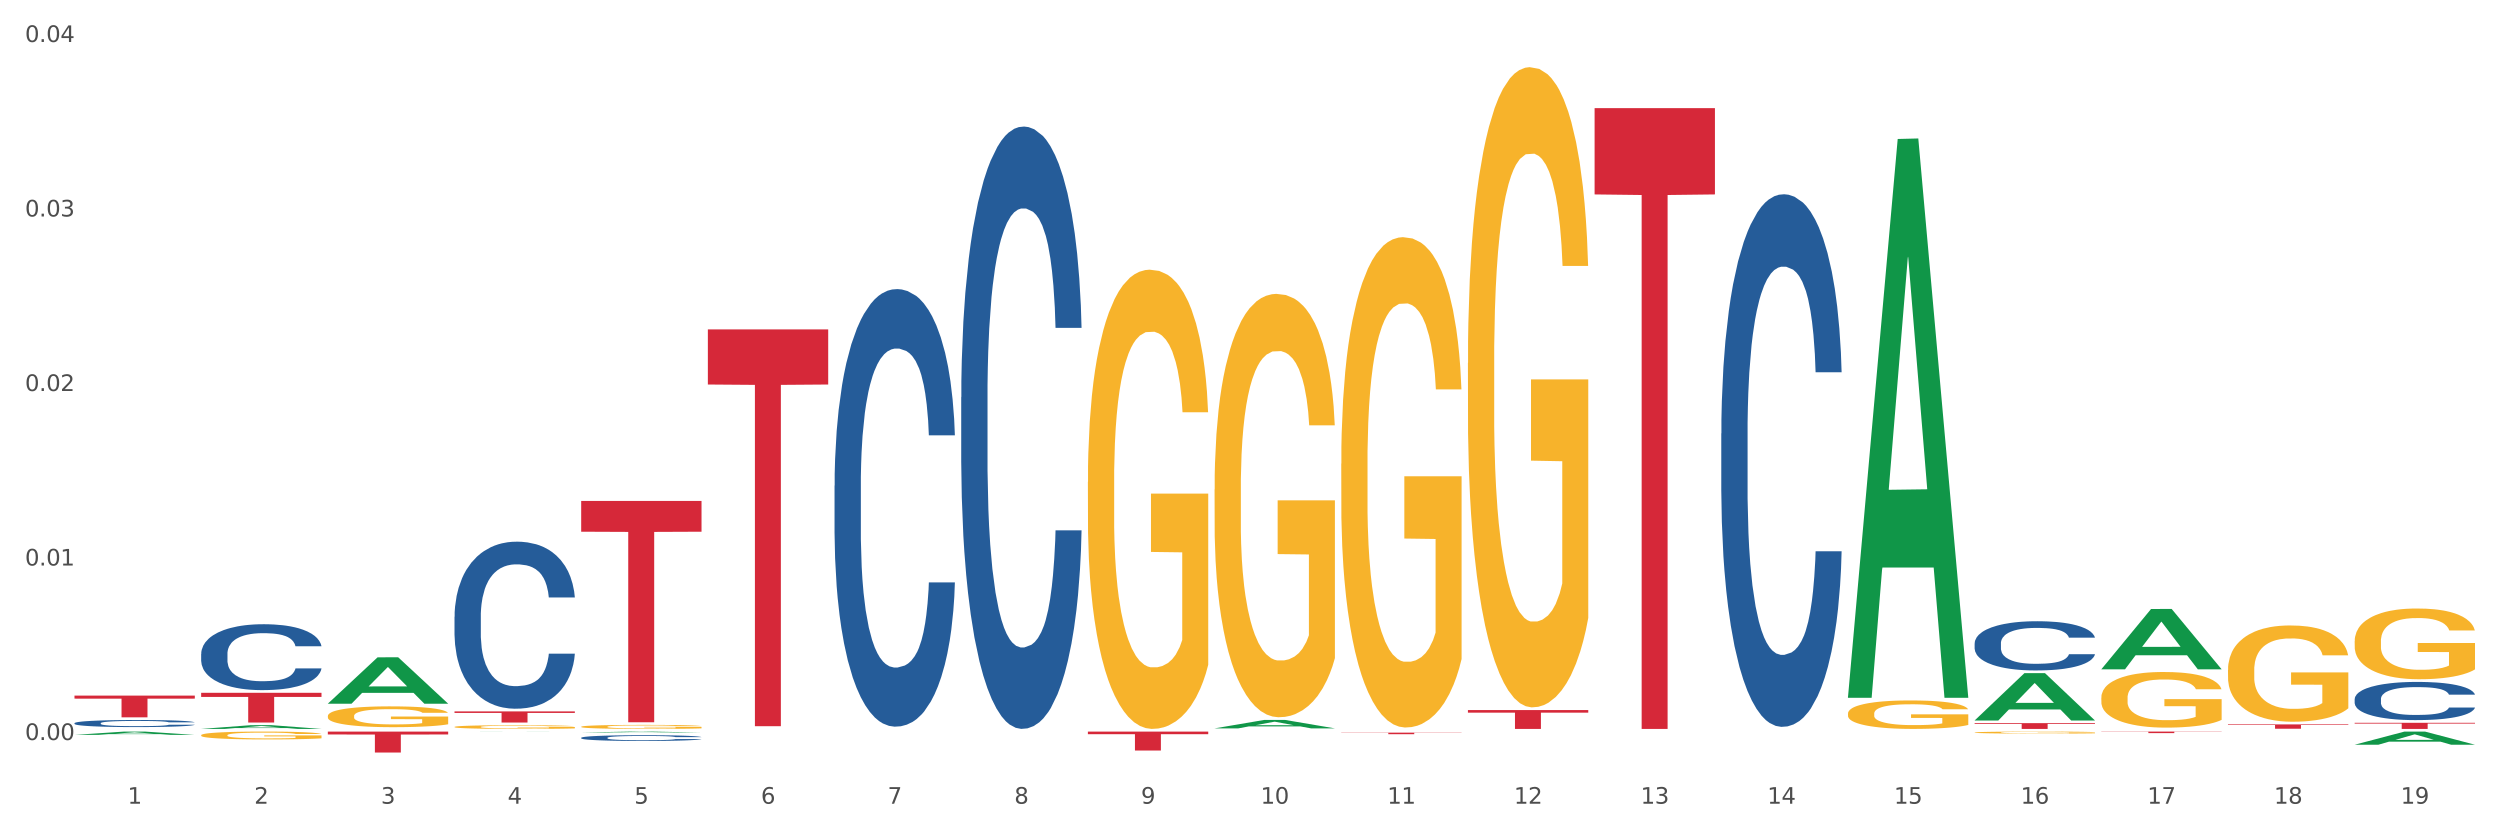 <?xml version="1.0" encoding="utf-8" standalone="no"?>
<!DOCTYPE svg PUBLIC "-//W3C//DTD SVG 1.1//EN"
  "http://www.w3.org/Graphics/SVG/1.1/DTD/svg11.dtd">
<svg xmlns:xlink="http://www.w3.org/1999/xlink" width="1080pt" height="360pt" viewBox="0 0 1080 360" xmlns="http://www.w3.org/2000/svg" version="1.1">
 <rect x="0" y="0" width="1080" height="360" fill="#333333" stroke="none"/>
 <defs>
  <style type="text/css">*{stroke-linejoin: round; stroke-linecap: butt}</style>
 </defs>
 <g id="figure_1">
  <g id="patch_1">
   <path d="M 0 360 
L 1080 360 
L 1080 0 
L 0 0 
z
" style="fill: #ffffff; stroke: #ffffff; stroke-linejoin: miter"/>
  </g>
  <g id="axes_1">
   <g id="matplotlib.axis_1">
    <g id="xtick_1">
     <g id="text_1">
      <!-- 1 -->
      <g style="fill: #4d4d4d" transform="translate(55.115 347.204) scale(0.096 -0.096)">
       <defs>
        <path id="DejaVuSans-31" d="M 794 531 
L 1825 531 
L 1825 4091 
L 703 3866 
L 703 4441 
L 1819 4666 
L 2450 4666 
L 2450 531 
L 3481 531 
L 3481 0 
L 794 0 
L 794 531 
z
" transform="scale(0.016)"/>
       </defs>
       <use xlink:href="#DejaVuSans-31"/>
      </g>
     </g>
    </g>
    <g id="xtick_2">
     <g id="text_2">
      <!-- 2 -->
      <g style="fill: #4d4d4d" transform="translate(109.839 347.204) scale(0.096 -0.096)">
       <defs>
        <path id="DejaVuSans-32" d="M 1228 531 
L 3431 531 
L 3431 0 
L 469 0 
L 469 531 
Q 828 903 1448 1529 
Q 2069 2156 2228 2338 
Q 2531 2678 2651 2914 
Q 2772 3150 2772 3378 
Q 2772 3750 2511 3984 
Q 2250 4219 1831 4219 
Q 1534 4219 1204 4116 
Q 875 4013 500 3803 
L 500 4441 
Q 881 4594 1212 4672 
Q 1544 4750 1819 4750 
Q 2544 4750 2975 4387 
Q 3406 4025 3406 3419 
Q 3406 3131 3298 2873 
Q 3191 2616 2906 2266 
Q 2828 2175 2409 1742 
Q 1991 1309 1228 531 
z
" transform="scale(0.016)"/>
       </defs>
       <use xlink:href="#DejaVuSans-32"/>
      </g>
     </g>
    </g>
    <g id="xtick_3">
     <g id="text_3">
      <!-- 3 -->
      <g style="fill: #4d4d4d" transform="translate(164.564 347.204) scale(0.096 -0.096)">
       <defs>
        <path id="DejaVuSans-33" d="M 2597 2516 
Q 3050 2419 3304 2112 
Q 3559 1806 3559 1356 
Q 3559 666 3084 287 
Q 2609 -91 1734 -91 
Q 1441 -91 1130 -33 
Q 819 25 488 141 
L 488 750 
Q 750 597 1062 519 
Q 1375 441 1716 441 
Q 2309 441 2620 675 
Q 2931 909 2931 1356 
Q 2931 1769 2642 2001 
Q 2353 2234 1838 2234 
L 1294 2234 
L 1294 2753 
L 1863 2753 
Q 2328 2753 2575 2939 
Q 2822 3125 2822 3475 
Q 2822 3834 2567 4026 
Q 2313 4219 1838 4219 
Q 1578 4219 1281 4162 
Q 984 4106 628 3988 
L 628 4550 
Q 988 4650 1302 4700 
Q 1616 4750 1894 4750 
Q 2613 4750 3031 4423 
Q 3450 4097 3450 3541 
Q 3450 3153 3228 2886 
Q 3006 2619 2597 2516 
z
" transform="scale(0.016)"/>
       </defs>
       <use xlink:href="#DejaVuSans-33"/>
      </g>
     </g>
    </g>
    <g id="xtick_4">
     <g id="text_4">
      <!-- 4 -->
      <g style="fill: #4d4d4d" transform="translate(219.288 347.204) scale(0.096 -0.096)">
       <defs>
        <path id="DejaVuSans-34" d="M 2419 4116 
L 825 1625 
L 2419 1625 
L 2419 4116 
z
M 2253 4666 
L 3047 4666 
L 3047 1625 
L 3713 1625 
L 3713 1100 
L 3047 1100 
L 3047 0 
L 2419 0 
L 2419 1100 
L 313 1100 
L 313 1709 
L 2253 4666 
z
" transform="scale(0.016)"/>
       </defs>
       <use xlink:href="#DejaVuSans-34"/>
      </g>
     </g>
    </g>
    <g id="xtick_5">
     <g id="text_5">
      <!-- 5 -->
      <g style="fill: #4d4d4d" transform="translate(274.012 347.204) scale(0.096 -0.096)">
       <defs>
        <path id="DejaVuSans-35" d="M 691 4666 
L 3169 4666 
L 3169 4134 
L 1269 4134 
L 1269 2991 
Q 1406 3038 1543 3061 
Q 1681 3084 1819 3084 
Q 2600 3084 3056 2656 
Q 3513 2228 3513 1497 
Q 3513 744 3044 326 
Q 2575 -91 1722 -91 
Q 1428 -91 1123 -41 
Q 819 9 494 109 
L 494 744 
Q 775 591 1075 516 
Q 1375 441 1709 441 
Q 2250 441 2565 725 
Q 2881 1009 2881 1497 
Q 2881 1984 2565 2268 
Q 2250 2553 1709 2553 
Q 1456 2553 1204 2497 
Q 953 2441 691 2322 
L 691 4666 
z
" transform="scale(0.016)"/>
       </defs>
       <use xlink:href="#DejaVuSans-35"/>
      </g>
     </g>
    </g>
    <g id="xtick_6">
     <g id="text_6">
      <!-- 6 -->
      <g style="fill: #4d4d4d" transform="translate(328.736 347.204) scale(0.096 -0.096)">
       <defs>
        <path id="DejaVuSans-36" d="M 2113 2584 
Q 1688 2584 1439 2293 
Q 1191 2003 1191 1497 
Q 1191 994 1439 701 
Q 1688 409 2113 409 
Q 2538 409 2786 701 
Q 3034 994 3034 1497 
Q 3034 2003 2786 2293 
Q 2538 2584 2113 2584 
z
M 3366 4563 
L 3366 3988 
Q 3128 4100 2886 4159 
Q 2644 4219 2406 4219 
Q 1781 4219 1451 3797 
Q 1122 3375 1075 2522 
Q 1259 2794 1537 2939 
Q 1816 3084 2150 3084 
Q 2853 3084 3261 2657 
Q 3669 2231 3669 1497 
Q 3669 778 3244 343 
Q 2819 -91 2113 -91 
Q 1303 -91 875 529 
Q 447 1150 447 2328 
Q 447 3434 972 4092 
Q 1497 4750 2381 4750 
Q 2619 4750 2861 4703 
Q 3103 4656 3366 4563 
z
" transform="scale(0.016)"/>
       </defs>
       <use xlink:href="#DejaVuSans-36"/>
      </g>
     </g>
    </g>
    <g id="xtick_7">
     <g id="text_7">
      <!-- 7 -->
      <g style="fill: #4d4d4d" transform="translate(383.461 347.204) scale(0.096 -0.096)">
       <defs>
        <path id="DejaVuSans-37" d="M 525 4666 
L 3525 4666 
L 3525 4397 
L 1831 0 
L 1172 0 
L 2766 4134 
L 525 4134 
L 525 4666 
z
" transform="scale(0.016)"/>
       </defs>
       <use xlink:href="#DejaVuSans-37"/>
      </g>
     </g>
    </g>
    <g id="xtick_8">
     <g id="text_8">
      <!-- 8 -->
      <g style="fill: #4d4d4d" transform="translate(438.185 347.204) scale(0.096 -0.096)">
       <defs>
        <path id="DejaVuSans-38" d="M 2034 2216 
Q 1584 2216 1326 1975 
Q 1069 1734 1069 1313 
Q 1069 891 1326 650 
Q 1584 409 2034 409 
Q 2484 409 2743 651 
Q 3003 894 3003 1313 
Q 3003 1734 2745 1975 
Q 2488 2216 2034 2216 
z
M 1403 2484 
Q 997 2584 770 2862 
Q 544 3141 544 3541 
Q 544 4100 942 4425 
Q 1341 4750 2034 4750 
Q 2731 4750 3128 4425 
Q 3525 4100 3525 3541 
Q 3525 3141 3298 2862 
Q 3072 2584 2669 2484 
Q 3125 2378 3379 2068 
Q 3634 1759 3634 1313 
Q 3634 634 3220 271 
Q 2806 -91 2034 -91 
Q 1263 -91 848 271 
Q 434 634 434 1313 
Q 434 1759 690 2068 
Q 947 2378 1403 2484 
z
M 1172 3481 
Q 1172 3119 1398 2916 
Q 1625 2713 2034 2713 
Q 2441 2713 2670 2916 
Q 2900 3119 2900 3481 
Q 2900 3844 2670 4047 
Q 2441 4250 2034 4250 
Q 1625 4250 1398 4047 
Q 1172 3844 1172 3481 
z
" transform="scale(0.016)"/>
       </defs>
       <use xlink:href="#DejaVuSans-38"/>
      </g>
     </g>
    </g>
    <g id="xtick_9">
     <g id="text_9">
      <!-- 9 -->
      <g style="fill: #4d4d4d" transform="translate(492.909 347.204) scale(0.096 -0.096)">
       <defs>
        <path id="DejaVuSans-39" d="M 703 97 
L 703 672 
Q 941 559 1184 500 
Q 1428 441 1663 441 
Q 2288 441 2617 861 
Q 2947 1281 2994 2138 
Q 2813 1869 2534 1725 
Q 2256 1581 1919 1581 
Q 1219 1581 811 2004 
Q 403 2428 403 3163 
Q 403 3881 828 4315 
Q 1253 4750 1959 4750 
Q 2769 4750 3195 4129 
Q 3622 3509 3622 2328 
Q 3622 1225 3098 567 
Q 2575 -91 1691 -91 
Q 1453 -91 1209 -44 
Q 966 3 703 97 
z
M 1959 2075 
Q 2384 2075 2632 2365 
Q 2881 2656 2881 3163 
Q 2881 3666 2632 3958 
Q 2384 4250 1959 4250 
Q 1534 4250 1286 3958 
Q 1038 3666 1038 3163 
Q 1038 2656 1286 2365 
Q 1534 2075 1959 2075 
z
" transform="scale(0.016)"/>
       </defs>
       <use xlink:href="#DejaVuSans-39"/>
      </g>
     </g>
    </g>
    <g id="xtick_10">
     <g id="text_10">
      <!-- 10 -->
      <g style="fill: #4d4d4d" transform="translate(544.58 347.204) scale(0.096 -0.096)">
       <defs>
        <path id="DejaVuSans-30" d="M 2034 4250 
Q 1547 4250 1301 3770 
Q 1056 3291 1056 2328 
Q 1056 1369 1301 889 
Q 1547 409 2034 409 
Q 2525 409 2770 889 
Q 3016 1369 3016 2328 
Q 3016 3291 2770 3770 
Q 2525 4250 2034 4250 
z
M 2034 4750 
Q 2819 4750 3233 4129 
Q 3647 3509 3647 2328 
Q 3647 1150 3233 529 
Q 2819 -91 2034 -91 
Q 1250 -91 836 529 
Q 422 1150 422 2328 
Q 422 3509 836 4129 
Q 1250 4750 2034 4750 
z
" transform="scale(0.016)"/>
       </defs>
       <use xlink:href="#DejaVuSans-31"/>
       <use xlink:href="#DejaVuSans-30" transform="translate(63.623 0)"/>
      </g>
     </g>
    </g>
    <g id="xtick_11">
     <g id="text_11">
      <!-- 11 -->
      <g style="fill: #4d4d4d" transform="translate(599.304 347.204) scale(0.096 -0.096)">
       <use xlink:href="#DejaVuSans-31"/>
       <use xlink:href="#DejaVuSans-31" transform="translate(63.623 0)"/>
      </g>
     </g>
    </g>
    <g id="xtick_12">
     <g id="text_12">
      <!-- 12 -->
      <g style="fill: #4d4d4d" transform="translate(654.028 347.204) scale(0.096 -0.096)">
       <use xlink:href="#DejaVuSans-31"/>
       <use xlink:href="#DejaVuSans-32" transform="translate(63.623 0)"/>
      </g>
     </g>
    </g>
    <g id="xtick_13">
     <g id="text_13">
      <!-- 13 -->
      <g style="fill: #4d4d4d" transform="translate(708.752 347.204) scale(0.096 -0.096)">
       <use xlink:href="#DejaVuSans-31"/>
       <use xlink:href="#DejaVuSans-33" transform="translate(63.623 0)"/>
      </g>
     </g>
    </g>
    <g id="xtick_14">
     <g id="text_14">
      <!-- 14 -->
      <g style="fill: #4d4d4d" transform="translate(763.477 347.204) scale(0.096 -0.096)">
       <use xlink:href="#DejaVuSans-31"/>
       <use xlink:href="#DejaVuSans-34" transform="translate(63.623 0)"/>
      </g>
     </g>
    </g>
    <g id="xtick_15">
     <g id="text_15">
      <!-- 15 -->
      <g style="fill: #4d4d4d" transform="translate(818.201 347.204) scale(0.096 -0.096)">
       <use xlink:href="#DejaVuSans-31"/>
       <use xlink:href="#DejaVuSans-35" transform="translate(63.623 0)"/>
      </g>
     </g>
    </g>
    <g id="xtick_16">
     <g id="text_16">
      <!-- 16 -->
      <g style="fill: #4d4d4d" transform="translate(872.925 347.204) scale(0.096 -0.096)">
       <use xlink:href="#DejaVuSans-31"/>
       <use xlink:href="#DejaVuSans-36" transform="translate(63.623 0)"/>
      </g>
     </g>
    </g>
    <g id="xtick_17">
     <g id="text_17">
      <!-- 17 -->
      <g style="fill: #4d4d4d" transform="translate(927.649 347.204) scale(0.096 -0.096)">
       <use xlink:href="#DejaVuSans-31"/>
       <use xlink:href="#DejaVuSans-37" transform="translate(63.623 0)"/>
      </g>
     </g>
    </g>
    <g id="xtick_18">
     <g id="text_18">
      <!-- 18 -->
      <g style="fill: #4d4d4d" transform="translate(982.374 347.204) scale(0.096 -0.096)">
       <use xlink:href="#DejaVuSans-31"/>
       <use xlink:href="#DejaVuSans-38" transform="translate(63.623 0)"/>
      </g>
     </g>
    </g>
    <g id="xtick_19">
     <g id="text_19">
      <!-- 19 -->
      <g style="fill: #4d4d4d" transform="translate(1037.098 347.204) scale(0.096 -0.096)">
       <use xlink:href="#DejaVuSans-31"/>
       <use xlink:href="#DejaVuSans-39" transform="translate(63.623 0)"/>
      </g>
     </g>
    </g>
    <g id="xtick_20"/>
    <g id="xtick_21"/>
    <g id="xtick_22"/>
    <g id="xtick_23"/>
    <g id="xtick_24"/>
    <g id="xtick_25"/>
    <g id="xtick_26"/>
    <g id="xtick_27"/>
    <g id="xtick_28"/>
    <g id="xtick_29"/>
    <g id="xtick_30"/>
    <g id="xtick_31"/>
    <g id="xtick_32"/>
    <g id="xtick_33"/>
    <g id="xtick_34"/>
    <g id="xtick_35"/>
    <g id="xtick_36"/>
    <g id="xtick_37"/>
   </g>
   <g id="matplotlib.axis_2">
    <g id="ytick_1">
     <g id="text_20">
      <!-- 0.00 -->
      <g style="fill: #4d4d4d" transform="translate(10.8 319.688) scale(0.096 -0.096)">
       <defs>
        <path id="DejaVuSans-2e" d="M 684 794 
L 1344 794 
L 1344 0 
L 684 0 
L 684 794 
z
" transform="scale(0.016)"/>
       </defs>
       <use xlink:href="#DejaVuSans-30"/>
       <use xlink:href="#DejaVuSans-2e" transform="translate(63.623 0)"/>
       <use xlink:href="#DejaVuSans-30" transform="translate(95.41 0)"/>
       <use xlink:href="#DejaVuSans-30" transform="translate(159.033 0)"/>
      </g>
     </g>
    </g>
    <g id="ytick_2">
     <g id="text_21">
      <!-- 0.01 -->
      <g style="fill: #4d4d4d" transform="translate(10.8 244.301) scale(0.096 -0.096)">
       <use xlink:href="#DejaVuSans-30"/>
       <use xlink:href="#DejaVuSans-2e" transform="translate(63.623 0)"/>
       <use xlink:href="#DejaVuSans-30" transform="translate(95.41 0)"/>
       <use xlink:href="#DejaVuSans-31" transform="translate(159.033 0)"/>
      </g>
     </g>
    </g>
    <g id="ytick_3">
     <g id="text_22">
      <!-- 0.02 -->
      <g style="fill: #4d4d4d" transform="translate(10.8 168.913) scale(0.096 -0.096)">
       <use xlink:href="#DejaVuSans-30"/>
       <use xlink:href="#DejaVuSans-2e" transform="translate(63.623 0)"/>
       <use xlink:href="#DejaVuSans-30" transform="translate(95.41 0)"/>
       <use xlink:href="#DejaVuSans-32" transform="translate(159.033 0)"/>
      </g>
     </g>
    </g>
    <g id="ytick_4">
     <g id="text_23">
      <!-- 0.03 -->
      <g style="fill: #4d4d4d" transform="translate(10.8 93.525) scale(0.096 -0.096)">
       <use xlink:href="#DejaVuSans-30"/>
       <use xlink:href="#DejaVuSans-2e" transform="translate(63.623 0)"/>
       <use xlink:href="#DejaVuSans-30" transform="translate(95.41 0)"/>
       <use xlink:href="#DejaVuSans-33" transform="translate(159.033 0)"/>
      </g>
     </g>
    </g>
    <g id="ytick_5">
     <g id="text_24">
      <!-- 0.04 -->
      <g style="fill: #4d4d4d" transform="translate(10.8 18.138) scale(0.096 -0.096)">
       <use xlink:href="#DejaVuSans-30"/>
       <use xlink:href="#DejaVuSans-2e" transform="translate(63.623 0)"/>
       <use xlink:href="#DejaVuSans-30" transform="translate(95.41 0)"/>
       <use xlink:href="#DejaVuSans-34" transform="translate(159.033 0)"/>
      </g>
     </g>
    </g>
    <g id="ytick_6"/>
    <g id="ytick_7"/>
    <g id="ytick_8"/>
    <g id="ytick_9"/>
   </g>
   <g id="PolyCollection_1">
    <path d="M 32.175 317.47 
L 32.229 317.469 
L 53.667 316.042 
L 62.564 316.041 
L 84.163 317.473 
L 73.873 317.473 
L 69.21 317.139 
L 47.075 317.139 
L 46.914 317.145 
L 42.412 317.473 
L 32.175 317.473 
L 32.175 317.47 
L 49.862 316.94 
L 66.423 316.939 
L 58.223 316.346 
L 58.115 316.344 
L 58.008 316.348 
L 49.808 316.939 
L 49.862 316.94 
L 32.175 317.47 
z
" clip-path="url(#p5d915c919d)" style="fill: #109648"/>
    <path d="M 634.142 306.738 
L 686.13 306.738 
L 686.13 307.872 
L 665.68 307.879 
L 665.68 314.893 
L 654.469 314.893 
L 654.469 307.879 
L 634.142 307.872 
L 634.142 306.746 
L 634.142 306.738 
z
" clip-path="url(#p5d915c919d)" style="fill: #d62839"/>
    <path d="M 688.866 46.724 
L 740.854 46.724 
L 740.854 83.991 
L 720.404 84.243 
L 720.404 314.893 
L 709.193 314.893 
L 709.193 84.243 
L 688.866 83.991 
L 688.866 46.976 
L 688.866 46.724 
z
" clip-path="url(#p5d915c919d)" style="fill: #d62839"/>
    <path d="M 853.039 312.404 
L 905.027 312.404 
L 905.027 312.75 
L 884.577 312.752 
L 884.577 314.893 
L 873.366 314.893 
L 873.366 312.752 
L 853.039 312.75 
L 853.039 312.406 
L 853.039 312.404 
z
" clip-path="url(#p5d915c919d)" style="fill: #d62839"/>
    <path d="M 907.763 316.041 
L 959.751 316.041 
L 959.751 316.134 
L 939.301 316.134 
L 939.301 316.707 
L 928.09 316.707 
L 928.09 316.134 
L 907.763 316.134 
L 907.763 316.042 
L 907.763 316.041 
z
" clip-path="url(#p5d915c919d)" style="fill: #d62839"/>
    <path d="M 962.488 312.943 
L 1014.476 312.943 
L 1014.476 313.202 
L 994.025 313.204 
L 994.025 314.807 
L 982.815 314.807 
L 982.815 313.204 
L 962.488 313.202 
L 962.488 312.945 
L 962.488 312.943 
z
" clip-path="url(#p5d915c919d)" style="fill: #d62839"/>
    <path d="M 1017.212 312.236 
L 1069.2 312.236 
L 1069.2 312.605 
L 1048.75 312.608 
L 1048.75 314.893 
L 1037.539 314.893 
L 1037.539 312.608 
L 1017.212 312.605 
L 1017.212 312.239 
L 1017.212 312.236 
z
" clip-path="url(#p5d915c919d)" style="fill: #d62839"/>
    <path d="M 579.418 316.5 
L 631.406 316.5 
L 631.406 316.594 
L 610.956 316.594 
L 610.956 317.175 
L 599.745 317.175 
L 599.745 316.594 
L 579.418 316.594 
L 579.418 316.5 
L 579.418 316.5 
z
" clip-path="url(#p5d915c919d)" style="fill: #d62839"/>
    <path d="M 141.624 309.304 
L 141.685 309.296 
L 141.685 309 
L 141.808 308.746 
L 142.421 308.13 
L 143.342 307.62 
L 144.017 307.349 
L 144.693 307.127 
L 145.49 306.905 
L 146.472 306.675 
L 148.252 306.338 
L 149.357 306.166 
L 150.708 305.985 
L 153.163 305.722 
L 154.943 305.574 
L 156.784 305.451 
L 159.792 305.303 
L 161.756 305.238 
L 163.843 305.188 
L 166.359 305.155 
L 168.262 305.147 
L 172.436 305.172 
L 175.996 305.246 
L 177.714 305.303 
L 179.924 305.402 
L 181.09 305.468 
L 182.993 305.599 
L 184.957 305.772 
L 186.308 305.919 
L 188.333 306.199 
L 189.867 306.478 
L 191.279 306.823 
L 192.016 307.061 
L 192.568 307.283 
L 193.059 307.538 
L 193.55 307.941 
L 182.502 307.941 
L 182.072 307.653 
L 181.397 307.382 
L 180.415 307.119 
L 179.556 306.955 
L 178.083 306.749 
L 176.732 306.618 
L 175.321 306.519 
L 173.602 306.437 
L 172.252 306.396 
L 170.349 306.363 
L 166.605 306.371 
L 164.088 306.437 
L 162.37 306.519 
L 161.265 306.593 
L 160.283 306.675 
L 159.178 306.79 
L 157.889 306.963 
L 156.968 307.119 
L 156.048 307.316 
L 155.311 307.513 
L 154.636 307.743 
L 154.083 307.99 
L 153.654 308.245 
L 153.286 308.557 
L 152.979 309.074 
L 152.979 310.2 
L 153.101 310.455 
L 153.408 310.791 
L 153.777 311.046 
L 154.39 311.35 
L 154.943 311.555 
L 155.986 311.851 
L 157.152 312.098 
L 158.073 312.254 
L 158.994 312.385 
L 160.59 312.566 
L 162.37 312.714 
L 163.904 312.804 
L 165.991 312.886 
L 167.403 312.919 
L 168.63 312.936 
L 171.638 312.936 
L 173.786 312.911 
L 176.18 312.854 
L 178.021 312.78 
L 179.556 312.689 
L 181.274 312.541 
L 182.379 312.402 
L 182.379 310.685 
L 168.876 310.676 
L 168.876 309.534 
L 193.612 309.534 
L 193.612 312.886 
L 192.568 313.059 
L 191.402 313.215 
L 190.174 313.355 
L 188.333 313.527 
L 186.123 313.692 
L 184.159 313.807 
L 182.072 313.905 
L 179.617 313.996 
L 176.425 314.078 
L 174.461 314.111 
L 172.006 314.135 
L 169.121 314.143 
L 166.605 314.127 
L 164.15 314.086 
L 161.572 314.012 
L 159.055 313.905 
L 157.152 313.798 
L 155.25 313.667 
L 153.224 313.494 
L 151.628 313.33 
L 150.401 313.182 
L 149.05 312.993 
L 147.577 312.747 
L 146.472 312.525 
L 145.49 312.295 
L 144.447 311.999 
L 143.71 311.744 
L 142.974 311.424 
L 142.544 311.186 
L 142.053 310.816 
L 141.685 310.298 
L 141.624 309.304 
z
" clip-path="url(#p5d915c919d)" style="fill: #f7b32b"/>
    <path d="M 853.039 277.926 
L 853.101 277.907 
L 853.101 277.363 
L 853.285 276.625 
L 853.961 275.266 
L 854.821 274.236 
L 856.296 273.032 
L 857.095 272.527 
L 858.14 271.964 
L 860.29 271.051 
L 862.748 270.274 
L 864.469 269.847 
L 865.76 269.575 
L 868.648 269.089 
L 870.307 268.876 
L 872.028 268.701 
L 873.503 268.585 
L 875.961 268.449 
L 877.927 268.39 
L 880.201 268.371 
L 882.106 268.39 
L 884.625 268.468 
L 888.312 268.701 
L 889.726 268.837 
L 891.631 269.07 
L 893.597 269.381 
L 895.195 269.692 
L 897.038 270.138 
L 898.943 270.721 
L 900.787 271.459 
L 902.077 272.139 
L 903.122 272.857 
L 904.044 273.731 
L 904.72 274.683 
L 905.027 275.479 
L 893.782 275.479 
L 893.474 274.761 
L 892.86 273.984 
L 892.245 273.459 
L 891.569 273.032 
L 890.525 272.547 
L 889.603 272.236 
L 888.067 271.867 
L 886.653 271.634 
L 885.486 271.498 
L 884.072 271.381 
L 881.061 271.265 
L 878.91 271.265 
L 877.558 271.304 
L 875.899 271.401 
L 874.486 271.537 
L 872.827 271.77 
L 871.536 272.022 
L 870.246 272.352 
L 869.508 272.585 
L 868.402 273.013 
L 867.665 273.362 
L 866.681 273.964 
L 866.128 274.392 
L 865.145 275.499 
L 864.715 276.314 
L 864.531 276.878 
L 864.408 277.499 
L 864.408 280.529 
L 864.776 281.888 
L 865.084 282.471 
L 865.575 283.131 
L 866.497 283.986 
L 867.849 284.821 
L 869.262 285.423 
L 870.43 285.792 
L 871.536 286.064 
L 872.642 286.278 
L 873.994 286.472 
L 875.1 286.588 
L 876.759 286.705 
L 878.726 286.763 
L 880.262 286.763 
L 883.396 286.666 
L 884.81 286.569 
L 886.162 286.433 
L 887.636 286.219 
L 888.804 285.986 
L 889.48 285.812 
L 890.586 285.443 
L 891.446 285.054 
L 892.184 284.607 
L 892.675 284.219 
L 893.228 283.636 
L 893.659 282.976 
L 893.782 282.626 
L 905.027 282.626 
L 904.781 283.326 
L 904.351 284.005 
L 903.491 284.918 
L 902.815 285.443 
L 901.77 286.084 
L 900.664 286.627 
L 899.128 287.229 
L 897.714 287.676 
L 896.24 288.065 
L 894.642 288.414 
L 891.754 288.9 
L 890.709 289.036 
L 888.497 289.269 
L 886.776 289.405 
L 884.257 289.541 
L 881.676 289.618 
L 878.972 289.638 
L 876.575 289.599 
L 873.933 289.482 
L 872.273 289.366 
L 870.43 289.191 
L 868.279 288.919 
L 866.251 288.589 
L 864.346 288.2 
L 862.564 287.754 
L 860.905 287.249 
L 858.754 286.414 
L 857.156 285.598 
L 855.989 284.841 
L 855.19 284.2 
L 854.391 283.384 
L 853.961 282.821 
L 853.285 281.461 
L 853.039 280.199 
L 853.039 277.926 
z
" clip-path="url(#p5d915c919d)" style="fill: #255c99"/>
    <path d="M 743.591 187.3 
L 743.652 187.09 
L 743.652 181.206 
L 743.836 173.221 
L 744.512 158.512 
L 745.373 147.375 
L 746.848 134.346 
L 747.646 128.883 
L 748.691 122.789 
L 750.842 112.913 
L 753.3 104.508 
L 755.021 99.885 
L 756.311 96.943 
L 759.199 91.69 
L 760.858 89.378 
L 762.579 87.487 
L 764.054 86.226 
L 766.512 84.755 
L 768.478 84.125 
L 770.752 83.915 
L 772.657 84.125 
L 775.177 84.965 
L 778.864 87.487 
L 780.277 88.958 
L 782.182 91.479 
L 784.149 94.842 
L 785.746 98.204 
L 787.59 103.037 
L 789.495 109.341 
L 791.338 117.326 
L 792.629 124.68 
L 793.674 132.455 
L 794.595 141.911 
L 795.271 152.208 
L 795.579 160.823 
L 784.333 160.823 
L 784.026 153.048 
L 783.411 144.643 
L 782.797 138.969 
L 782.121 134.346 
L 781.076 129.093 
L 780.154 125.731 
L 778.618 121.739 
L 777.205 119.217 
L 776.037 117.746 
L 774.624 116.485 
L 771.613 115.224 
L 769.462 115.224 
L 768.11 115.645 
L 766.451 116.695 
L 765.037 118.166 
L 763.378 120.688 
L 762.088 123.42 
L 760.797 126.992 
L 760.06 129.513 
L 758.953 134.136 
L 758.216 137.919 
L 757.233 144.433 
L 756.68 149.056 
L 755.697 161.033 
L 755.266 169.859 
L 755.082 175.953 
L 754.959 182.677 
L 754.959 215.458 
L 755.328 230.167 
L 755.635 236.471 
L 756.127 243.615 
L 757.048 252.861 
L 758.4 261.897 
L 759.814 268.411 
L 760.981 272.403 
L 762.088 275.345 
L 763.194 277.657 
L 764.546 279.758 
L 765.652 281.019 
L 767.311 282.28 
L 769.277 282.91 
L 770.814 282.91 
L 773.948 281.859 
L 775.361 280.809 
L 776.713 279.338 
L 778.188 277.026 
L 779.355 274.505 
L 780.031 272.614 
L 781.138 268.621 
L 781.998 264.418 
L 782.735 259.585 
L 783.227 255.383 
L 783.78 249.079 
L 784.21 241.934 
L 784.333 238.152 
L 795.579 238.152 
L 795.333 245.717 
L 794.903 253.071 
L 794.042 262.947 
L 793.366 268.621 
L 792.322 275.555 
L 791.216 281.439 
L 789.679 287.953 
L 788.266 292.786 
L 786.791 296.989 
L 785.193 300.771 
L 782.305 306.025 
L 781.26 307.496 
L 779.048 310.017 
L 777.327 311.488 
L 774.808 312.959 
L 772.227 313.8 
L 769.523 314.01 
L 767.127 313.589 
L 764.484 312.329 
L 762.825 311.068 
L 760.981 309.177 
L 758.831 306.235 
L 756.803 302.662 
L 754.898 298.46 
L 753.116 293.627 
L 751.456 288.163 
L 749.306 279.128 
L 747.708 270.302 
L 746.54 262.107 
L 745.741 255.173 
L 744.943 246.347 
L 744.512 240.253 
L 743.836 225.544 
L 743.591 211.885 
L 743.591 187.3 
z
" clip-path="url(#p5d915c919d)" style="fill: #255c99"/>
    <path d="M 415.245 171.588 
L 415.306 171.351 
L 415.306 164.697 
L 415.491 155.666 
L 416.167 139.032 
L 417.027 126.437 
L 418.502 111.703 
L 419.301 105.524 
L 420.345 98.633 
L 422.496 87.463 
L 424.954 77.958 
L 426.675 72.73 
L 427.965 69.403 
L 430.854 63.462 
L 432.513 60.848 
L 434.233 58.709 
L 435.708 57.283 
L 438.166 55.62 
L 440.133 54.907 
L 442.407 54.669 
L 444.312 54.907 
L 446.831 55.857 
L 450.518 58.709 
L 451.932 60.372 
L 453.837 63.224 
L 455.803 67.026 
L 457.401 70.829 
L 459.244 76.294 
L 461.149 83.424 
L 462.993 92.454 
L 464.283 100.771 
L 465.328 109.564 
L 466.25 120.258 
L 466.926 131.902 
L 467.233 141.646 
L 455.987 141.646 
L 455.68 132.853 
L 455.066 123.347 
L 454.451 116.931 
L 453.775 111.703 
L 452.73 105.762 
L 451.809 101.96 
L 450.272 97.444 
L 448.859 94.593 
L 447.691 92.929 
L 446.278 91.503 
L 443.267 90.077 
L 441.116 90.077 
L 439.764 90.553 
L 438.105 91.741 
L 436.692 93.404 
L 435.032 96.256 
L 433.742 99.345 
L 432.451 103.385 
L 431.714 106.237 
L 430.608 111.465 
L 429.87 115.743 
L 428.887 123.11 
L 428.334 128.338 
L 427.351 141.883 
L 426.921 151.864 
L 426.736 158.756 
L 426.613 166.36 
L 426.613 203.432 
L 426.982 220.067 
L 427.289 227.196 
L 427.781 235.276 
L 428.703 245.732 
L 430.055 255.951 
L 431.468 263.318 
L 432.636 267.833 
L 433.742 271.16 
L 434.848 273.774 
L 436.2 276.15 
L 437.306 277.576 
L 438.965 279.002 
L 440.932 279.715 
L 442.468 279.715 
L 445.602 278.527 
L 447.015 277.339 
L 448.367 275.675 
L 449.842 273.061 
L 451.01 270.209 
L 451.686 268.071 
L 452.792 263.555 
L 453.652 258.803 
L 454.39 253.337 
L 454.881 248.584 
L 455.434 241.455 
L 455.864 233.375 
L 455.987 229.098 
L 467.233 229.098 
L 466.987 237.653 
L 466.557 245.97 
L 465.697 257.139 
L 465.021 263.555 
L 463.976 271.398 
L 462.87 278.052 
L 461.334 285.418 
L 459.92 290.884 
L 458.445 295.637 
L 456.848 299.915 
L 453.959 305.856 
L 452.915 307.519 
L 450.702 310.371 
L 448.982 312.034 
L 446.462 313.698 
L 443.881 314.648 
L 441.178 314.886 
L 438.781 314.411 
L 436.138 312.985 
L 434.479 311.559 
L 432.636 309.42 
L 430.485 306.093 
L 428.457 302.053 
L 426.552 297.3 
L 424.77 291.835 
L 423.111 285.656 
L 420.96 275.438 
L 419.362 265.457 
L 418.195 256.189 
L 417.396 248.346 
L 416.597 238.366 
L 416.167 231.474 
L 415.491 214.839 
L 415.245 199.392 
L 415.245 171.588 
z
" clip-path="url(#p5d915c919d)" style="fill: #255c99"/>
    <path d="M 360.521 209.822 
L 360.582 209.649 
L 360.582 204.816 
L 360.766 198.255 
L 361.442 186.171 
L 362.303 177.021 
L 363.778 166.318 
L 364.576 161.829 
L 365.621 156.823 
L 367.772 148.709 
L 370.23 141.804 
L 371.951 138.006 
L 373.241 135.589 
L 376.129 131.273 
L 377.789 129.374 
L 379.509 127.82 
L 380.984 126.784 
L 383.442 125.576 
L 385.409 125.058 
L 387.682 124.885 
L 389.587 125.058 
L 392.107 125.749 
L 395.794 127.82 
L 397.207 129.029 
L 399.112 131.1 
L 401.079 133.862 
L 402.676 136.625 
L 404.52 140.595 
L 406.425 145.774 
L 408.269 152.334 
L 409.559 158.377 
L 410.604 164.764 
L 411.525 172.533 
L 412.201 180.992 
L 412.509 188.07 
L 401.263 188.07 
L 400.956 181.682 
L 400.341 174.777 
L 399.727 170.116 
L 399.051 166.318 
L 398.006 162.002 
L 397.084 159.24 
L 395.548 155.96 
L 394.135 153.888 
L 392.967 152.68 
L 391.554 151.644 
L 388.543 150.608 
L 386.392 150.608 
L 385.04 150.953 
L 383.381 151.816 
L 381.967 153.025 
L 380.308 155.097 
L 379.018 157.341 
L 377.727 160.276 
L 376.99 162.347 
L 375.884 166.145 
L 375.146 169.253 
L 374.163 174.604 
L 373.61 178.402 
L 372.627 188.243 
L 372.196 195.493 
L 372.012 200.5 
L 371.889 206.024 
L 371.889 232.955 
L 372.258 245.04 
L 372.565 250.219 
L 373.057 256.088 
L 373.979 263.684 
L 375.33 271.108 
L 376.744 276.459 
L 377.911 279.739 
L 379.018 282.156 
L 380.124 284.055 
L 381.476 285.782 
L 382.582 286.817 
L 384.241 287.853 
L 386.207 288.371 
L 387.744 288.371 
L 390.878 287.508 
L 392.291 286.645 
L 393.643 285.436 
L 395.118 283.537 
L 396.285 281.466 
L 396.961 279.912 
L 398.068 276.632 
L 398.928 273.179 
L 399.665 269.209 
L 400.157 265.756 
L 400.71 260.577 
L 401.14 254.707 
L 401.263 251.6 
L 412.509 251.6 
L 412.263 257.815 
L 411.833 263.857 
L 410.972 271.971 
L 410.296 276.632 
L 409.252 282.329 
L 408.146 287.163 
L 406.609 292.514 
L 405.196 296.485 
L 403.721 299.938 
L 402.123 303.045 
L 399.235 307.361 
L 398.19 308.57 
L 395.978 310.641 
L 394.258 311.85 
L 391.738 313.058 
L 389.157 313.749 
L 386.453 313.921 
L 384.057 313.576 
L 381.414 312.54 
L 379.755 311.504 
L 377.911 309.951 
L 375.761 307.534 
L 373.733 304.599 
L 371.828 301.146 
L 370.046 297.176 
L 368.386 292.687 
L 366.236 285.264 
L 364.638 278.013 
L 363.47 271.28 
L 362.671 265.583 
L 361.873 258.333 
L 361.442 253.326 
L 360.766 241.242 
L 360.521 230.02 
L 360.521 209.822 
z
" clip-path="url(#p5d915c919d)" style="fill: #255c99"/>
    <path d="M 251.072 318.723 
L 251.134 318.72 
L 251.134 318.657 
L 251.318 318.57 
L 251.994 318.411 
L 252.854 318.29 
L 254.329 318.148 
L 255.128 318.089 
L 256.173 318.023 
L 258.323 317.916 
L 260.781 317.825 
L 262.502 317.775 
L 263.793 317.743 
L 266.681 317.686 
L 268.34 317.661 
L 270.061 317.64 
L 271.535 317.627 
L 273.994 317.611 
L 275.96 317.604 
L 278.234 317.602 
L 280.139 317.604 
L 282.658 317.613 
L 286.345 317.64 
L 287.759 317.656 
L 289.664 317.684 
L 291.63 317.72 
L 293.228 317.756 
L 295.071 317.809 
L 296.976 317.877 
L 298.82 317.964 
L 300.11 318.044 
L 301.155 318.128 
L 302.077 318.23 
L 302.753 318.342 
L 303.06 318.436 
L 291.815 318.436 
L 291.507 318.351 
L 290.893 318.26 
L 290.278 318.199 
L 289.602 318.148 
L 288.558 318.091 
L 287.636 318.055 
L 286.1 318.012 
L 284.686 317.984 
L 283.519 317.968 
L 282.105 317.955 
L 279.094 317.941 
L 276.943 317.941 
L 275.591 317.946 
L 273.932 317.957 
L 272.519 317.973 
L 270.86 318 
L 269.569 318.03 
L 268.279 318.069 
L 267.541 318.096 
L 266.435 318.146 
L 265.698 318.187 
L 264.714 318.258 
L 264.161 318.308 
L 263.178 318.438 
L 262.748 318.534 
L 262.564 318.6 
L 262.441 318.673 
L 262.441 319.028 
L 262.809 319.188 
L 263.117 319.256 
L 263.608 319.333 
L 264.53 319.434 
L 265.882 319.532 
L 267.295 319.602 
L 268.463 319.646 
L 269.569 319.678 
L 270.675 319.703 
L 272.027 319.725 
L 273.133 319.739 
L 274.792 319.753 
L 276.759 319.76 
L 278.295 319.76 
L 281.429 319.748 
L 282.843 319.737 
L 284.195 319.721 
L 285.669 319.696 
L 286.837 319.668 
L 287.513 319.648 
L 288.619 319.605 
L 289.479 319.559 
L 290.217 319.507 
L 290.708 319.461 
L 291.261 319.393 
L 291.692 319.315 
L 291.815 319.274 
L 303.06 319.274 
L 302.814 319.356 
L 302.384 319.436 
L 301.524 319.543 
L 300.848 319.605 
L 299.803 319.68 
L 298.697 319.744 
L 297.161 319.814 
L 295.747 319.867 
L 294.273 319.912 
L 292.675 319.953 
L 289.787 320.01 
L 288.742 320.026 
L 286.53 320.054 
L 284.809 320.07 
L 282.29 320.085 
L 279.709 320.095 
L 277.005 320.097 
L 274.608 320.092 
L 271.966 320.079 
L 270.306 320.065 
L 268.463 320.044 
L 266.312 320.013 
L 264.284 319.974 
L 262.379 319.928 
L 260.597 319.876 
L 258.938 319.817 
L 256.787 319.719 
L 255.189 319.623 
L 254.022 319.534 
L 253.223 319.459 
L 252.424 319.363 
L 251.994 319.297 
L 251.318 319.137 
L 251.072 318.989 
L 251.072 318.723 
z
" clip-path="url(#p5d915c919d)" style="fill: #255c99"/>
    <path d="M 196.348 266.424 
L 196.409 266.358 
L 196.409 264.512 
L 196.594 262.008 
L 197.27 257.394 
L 198.13 253.901 
L 199.605 249.815 
L 200.404 248.101 
L 201.448 246.19 
L 203.599 243.092 
L 206.057 240.456 
L 207.778 239.006 
L 209.068 238.083 
L 211.957 236.436 
L 213.616 235.711 
L 215.336 235.118 
L 216.811 234.722 
L 219.269 234.261 
L 221.236 234.063 
L 223.509 233.997 
L 225.414 234.063 
L 227.934 234.327 
L 231.621 235.118 
L 233.034 235.579 
L 234.939 236.37 
L 236.906 237.424 
L 238.504 238.479 
L 240.347 239.995 
L 242.252 241.972 
L 244.096 244.476 
L 245.386 246.783 
L 246.431 249.222 
L 247.353 252.188 
L 248.029 255.417 
L 248.336 258.119 
L 237.09 258.119 
L 236.783 255.681 
L 236.168 253.044 
L 235.554 251.265 
L 234.878 249.815 
L 233.833 248.167 
L 232.912 247.113 
L 231.375 245.861 
L 229.962 245.07 
L 228.794 244.608 
L 227.381 244.213 
L 224.37 243.817 
L 222.219 243.817 
L 220.867 243.949 
L 219.208 244.279 
L 217.794 244.74 
L 216.135 245.531 
L 214.845 246.388 
L 213.554 247.508 
L 212.817 248.299 
L 211.711 249.749 
L 210.973 250.935 
L 209.99 252.979 
L 209.437 254.429 
L 208.454 258.185 
L 208.024 260.953 
L 207.839 262.865 
L 207.716 264.974 
L 207.716 275.255 
L 208.085 279.869 
L 208.392 281.846 
L 208.884 284.087 
L 209.806 286.987 
L 211.158 289.821 
L 212.571 291.864 
L 213.739 293.116 
L 214.845 294.039 
L 215.951 294.764 
L 217.303 295.423 
L 218.409 295.819 
L 220.068 296.214 
L 222.035 296.412 
L 223.571 296.412 
L 226.705 296.082 
L 228.118 295.753 
L 229.47 295.291 
L 230.945 294.566 
L 232.113 293.776 
L 232.789 293.182 
L 233.895 291.93 
L 234.755 290.612 
L 235.492 289.096 
L 235.984 287.778 
L 236.537 285.801 
L 236.967 283.56 
L 237.09 282.373 
L 248.336 282.373 
L 248.09 284.746 
L 247.66 287.053 
L 246.8 290.151 
L 246.124 291.93 
L 245.079 294.105 
L 243.973 295.95 
L 242.437 297.994 
L 241.023 299.51 
L 239.548 300.828 
L 237.951 302.014 
L 235.062 303.662 
L 234.018 304.123 
L 231.805 304.914 
L 230.085 305.375 
L 227.565 305.837 
L 224.984 306.1 
L 222.28 306.166 
L 219.884 306.034 
L 217.241 305.639 
L 215.582 305.243 
L 213.739 304.65 
L 211.588 303.728 
L 209.56 302.607 
L 207.655 301.289 
L 205.873 299.773 
L 204.214 298.06 
L 202.063 295.226 
L 200.465 292.457 
L 199.298 289.887 
L 198.499 287.712 
L 197.7 284.944 
L 197.27 283.033 
L 196.594 278.419 
L 196.348 274.135 
L 196.348 266.424 
z
" clip-path="url(#p5d915c919d)" style="fill: #255c99"/>
    <path d="M 1017.212 302.001 
L 1017.273 301.986 
L 1017.273 301.564 
L 1017.458 300.992 
L 1018.134 299.937 
L 1018.994 299.138 
L 1020.469 298.204 
L 1021.268 297.812 
L 1022.312 297.375 
L 1024.463 296.667 
L 1026.921 296.064 
L 1028.642 295.733 
L 1029.932 295.522 
L 1032.821 295.145 
L 1034.48 294.979 
L 1036.2 294.844 
L 1037.675 294.753 
L 1040.133 294.648 
L 1042.1 294.603 
L 1044.374 294.588 
L 1046.279 294.603 
L 1048.798 294.663 
L 1052.485 294.844 
L 1053.899 294.949 
L 1055.804 295.13 
L 1057.77 295.371 
L 1059.368 295.612 
L 1061.211 295.959 
L 1063.116 296.411 
L 1064.96 296.984 
L 1066.25 297.511 
L 1067.295 298.068 
L 1068.217 298.747 
L 1068.893 299.485 
L 1069.2 300.103 
L 1057.954 300.103 
L 1057.647 299.545 
L 1057.033 298.942 
L 1056.418 298.536 
L 1055.742 298.204 
L 1054.697 297.827 
L 1053.776 297.586 
L 1052.239 297.3 
L 1050.826 297.119 
L 1049.658 297.014 
L 1048.245 296.923 
L 1045.234 296.833 
L 1043.083 296.833 
L 1041.731 296.863 
L 1040.072 296.938 
L 1038.659 297.044 
L 1036.999 297.225 
L 1035.709 297.421 
L 1034.418 297.677 
L 1033.681 297.858 
L 1032.575 298.189 
L 1031.837 298.46 
L 1030.854 298.927 
L 1030.301 299.259 
L 1029.318 300.118 
L 1028.888 300.751 
L 1028.703 301.188 
L 1028.58 301.67 
L 1028.58 304.021 
L 1028.949 305.076 
L 1029.256 305.528 
L 1029.748 306.04 
L 1030.67 306.703 
L 1032.022 307.351 
L 1033.435 307.818 
L 1034.603 308.104 
L 1035.709 308.315 
L 1036.815 308.481 
L 1038.167 308.632 
L 1039.273 308.722 
L 1040.932 308.813 
L 1042.899 308.858 
L 1044.435 308.858 
L 1047.569 308.783 
L 1048.982 308.707 
L 1050.334 308.602 
L 1051.809 308.436 
L 1052.977 308.255 
L 1053.653 308.119 
L 1054.759 307.833 
L 1055.619 307.532 
L 1056.357 307.185 
L 1056.848 306.884 
L 1057.401 306.432 
L 1057.831 305.919 
L 1057.954 305.648 
L 1069.2 305.648 
L 1068.954 306.191 
L 1068.524 306.718 
L 1067.664 307.426 
L 1066.988 307.833 
L 1065.943 308.33 
L 1064.837 308.752 
L 1063.301 309.22 
L 1061.887 309.566 
L 1060.412 309.867 
L 1058.815 310.139 
L 1055.926 310.515 
L 1054.882 310.621 
L 1052.67 310.802 
L 1050.949 310.907 
L 1048.429 311.013 
L 1045.848 311.073 
L 1043.145 311.088 
L 1040.748 311.058 
L 1038.105 310.968 
L 1036.446 310.877 
L 1034.603 310.741 
L 1032.452 310.531 
L 1030.424 310.274 
L 1028.519 309.973 
L 1026.737 309.626 
L 1025.078 309.235 
L 1022.927 308.587 
L 1021.329 307.954 
L 1020.162 307.366 
L 1019.363 306.869 
L 1018.564 306.236 
L 1018.134 305.799 
L 1017.458 304.744 
L 1017.212 303.765 
L 1017.212 302.001 
z
" clip-path="url(#p5d915c919d)" style="fill: #255c99"/>
    <path d="M 469.969 316.041 
L 521.957 316.041 
L 521.957 317.179 
L 501.507 317.187 
L 501.507 324.232 
L 490.296 324.232 
L 490.296 317.187 
L 469.969 317.179 
L 469.969 316.049 
L 469.969 316.041 
z
" clip-path="url(#p5d915c919d)" style="fill: #d62839"/>
    <path d="M 305.796 142.287 
L 357.784 142.287 
L 357.784 166.109 
L 337.334 166.27 
L 337.334 313.707 
L 326.123 313.707 
L 326.123 166.27 
L 305.796 166.109 
L 305.796 142.448 
L 305.796 142.287 
z
" clip-path="url(#p5d915c919d)" style="fill: #d62839"/>
    <path d="M 251.072 216.413 
L 303.06 216.413 
L 303.06 229.697 
L 282.61 229.787 
L 282.61 312.005 
L 271.399 312.005 
L 271.399 229.787 
L 251.072 229.697 
L 251.072 216.503 
L 251.072 216.413 
z
" clip-path="url(#p5d915c919d)" style="fill: #d62839"/>
    <path d="M 196.348 314.032 
L 196.409 314.031 
L 196.409 313.978 
L 196.532 313.933 
L 197.146 313.823 
L 198.066 313.732 
L 198.742 313.684 
L 199.417 313.645 
L 200.215 313.605 
L 201.197 313.564 
L 202.977 313.504 
L 204.082 313.474 
L 205.432 313.442 
L 207.887 313.395 
L 209.667 313.368 
L 211.508 313.347 
L 214.516 313.32 
L 216.48 313.309 
L 218.567 313.3 
L 221.084 313.294 
L 222.986 313.292 
L 227.16 313.297 
L 230.72 313.31 
L 232.439 313.32 
L 234.648 313.338 
L 235.815 313.349 
L 237.717 313.373 
L 239.681 313.404 
L 241.032 313.43 
L 243.057 313.48 
L 244.592 313.529 
L 246.003 313.591 
L 246.74 313.633 
L 247.292 313.673 
L 247.783 313.718 
L 248.275 313.789 
L 237.226 313.789 
L 236.797 313.738 
L 236.121 313.69 
L 235.139 313.643 
L 234.28 313.614 
L 232.807 313.578 
L 231.457 313.554 
L 230.045 313.537 
L 228.326 313.522 
L 226.976 313.515 
L 225.073 313.509 
L 221.329 313.51 
L 218.813 313.522 
L 217.094 313.537 
L 215.989 313.55 
L 215.007 313.564 
L 213.902 313.585 
L 212.613 313.616 
L 211.693 313.643 
L 210.772 313.678 
L 210.035 313.713 
L 209.36 313.754 
L 208.808 313.798 
L 208.378 313.844 
L 208.01 313.899 
L 207.703 313.991 
L 207.703 314.191 
L 207.826 314.237 
L 208.133 314.297 
L 208.501 314.342 
L 209.115 314.396 
L 209.667 314.433 
L 210.711 314.485 
L 211.877 314.529 
L 212.797 314.557 
L 213.718 314.58 
L 215.314 314.612 
L 217.094 314.639 
L 218.628 314.655 
L 220.715 314.669 
L 222.127 314.675 
L 223.355 314.678 
L 226.362 314.678 
L 228.51 314.674 
L 230.904 314.663 
L 232.746 314.65 
L 234.28 314.634 
L 235.999 314.608 
L 237.104 314.583 
L 237.104 314.278 
L 223.6 314.276 
L 223.6 314.073 
L 248.336 314.073 
L 248.336 314.669 
L 247.292 314.7 
L 246.126 314.728 
L 244.899 314.753 
L 243.057 314.783 
L 240.848 314.813 
L 238.884 314.833 
L 236.797 314.851 
L 234.341 314.867 
L 231.15 314.881 
L 229.186 314.887 
L 226.73 314.891 
L 223.846 314.893 
L 221.329 314.89 
L 218.874 314.883 
L 216.296 314.87 
L 213.779 314.851 
L 211.877 314.832 
L 209.974 314.808 
L 207.948 314.777 
L 206.353 314.748 
L 205.125 314.722 
L 203.775 314.688 
L 202.302 314.644 
L 201.197 314.605 
L 200.215 314.564 
L 199.171 314.511 
L 198.435 314.466 
L 197.698 314.409 
L 197.269 314.367 
L 196.777 314.301 
L 196.409 314.209 
L 196.348 314.032 
z
" clip-path="url(#p5d915c919d)" style="fill: #f7b32b"/>
    <path d="M 251.072 313.957 
L 251.133 313.956 
L 251.133 313.898 
L 251.256 313.849 
L 251.87 313.73 
L 252.791 313.632 
L 253.466 313.579 
L 254.141 313.536 
L 254.939 313.493 
L 255.921 313.449 
L 257.701 313.384 
L 258.806 313.35 
L 260.156 313.315 
L 262.611 313.265 
L 264.391 313.236 
L 266.233 313.212 
L 269.24 313.184 
L 271.204 313.171 
L 273.291 313.161 
L 275.808 313.155 
L 277.711 313.153 
L 281.884 313.158 
L 285.444 313.172 
L 287.163 313.184 
L 289.373 313.203 
L 290.539 313.215 
L 292.442 313.241 
L 294.406 313.274 
L 295.756 313.303 
L 297.782 313.357 
L 299.316 313.411 
L 300.728 313.477 
L 301.464 313.524 
L 302.017 313.566 
L 302.508 313.616 
L 302.999 313.694 
L 291.951 313.694 
L 291.521 313.638 
L 290.846 313.586 
L 289.864 313.535 
L 289.004 313.503 
L 287.531 313.463 
L 286.181 313.438 
L 284.769 313.419 
L 283.051 313.403 
L 281.7 313.395 
L 279.797 313.389 
L 276.053 313.39 
L 273.537 313.403 
L 271.818 313.419 
L 270.713 313.433 
L 269.731 313.449 
L 268.627 313.471 
L 267.338 313.504 
L 266.417 313.535 
L 265.496 313.573 
L 264.76 313.611 
L 264.084 313.655 
L 263.532 313.703 
L 263.102 313.752 
L 262.734 313.813 
L 262.427 313.913 
L 262.427 314.13 
L 262.55 314.18 
L 262.857 314.245 
L 263.225 314.294 
L 263.839 314.353 
L 264.391 314.393 
L 265.435 314.45 
L 266.601 314.497 
L 267.522 314.528 
L 268.442 314.553 
L 270.038 314.588 
L 271.818 314.617 
L 273.353 314.634 
L 275.44 314.65 
L 276.851 314.656 
L 278.079 314.659 
L 281.086 314.659 
L 283.235 314.655 
L 285.629 314.644 
L 287.47 314.629 
L 289.004 314.612 
L 290.723 314.583 
L 291.828 314.556 
L 291.828 314.224 
L 278.324 314.223 
L 278.324 314.002 
L 303.06 314.002 
L 303.06 314.65 
L 302.017 314.683 
L 300.851 314.713 
L 299.623 314.74 
L 297.782 314.774 
L 295.572 314.806 
L 293.608 314.828 
L 291.521 314.847 
L 289.066 314.864 
L 285.874 314.88 
L 283.91 314.887 
L 281.455 314.891 
L 278.57 314.893 
L 276.053 314.89 
L 273.598 314.882 
L 271.02 314.868 
L 268.504 314.847 
L 266.601 314.826 
L 264.698 314.801 
L 262.673 314.767 
L 261.077 314.736 
L 259.849 314.707 
L 258.499 314.671 
L 257.026 314.623 
L 255.921 314.58 
L 254.939 314.536 
L 253.896 314.478 
L 253.159 314.429 
L 252.422 314.367 
L 251.993 314.321 
L 251.502 314.25 
L 251.133 314.149 
L 251.072 313.957 
z
" clip-path="url(#p5d915c919d)" style="fill: #f7b32b"/>
    <path d="M 469.969 208.176 
L 470.031 207.995 
L 470.031 201.473 
L 470.153 195.856 
L 470.767 182.267 
L 471.688 171.034 
L 472.363 165.055 
L 473.038 160.163 
L 473.836 155.271 
L 474.818 150.198 
L 476.598 142.769 
L 477.703 138.964 
L 479.053 134.978 
L 481.508 129.181 
L 483.288 125.919 
L 485.13 123.202 
L 488.137 119.94 
L 490.102 118.491 
L 492.188 117.404 
L 494.705 116.679 
L 496.608 116.498 
L 500.781 117.041 
L 504.341 118.672 
L 506.06 119.94 
L 508.27 122.114 
L 509.436 123.564 
L 511.339 126.463 
L 513.303 130.268 
L 514.653 133.529 
L 516.679 139.689 
L 518.213 145.849 
L 519.625 153.459 
L 520.361 158.713 
L 520.914 163.605 
L 521.405 169.222 
L 521.896 178.1 
L 510.848 178.1 
L 510.418 171.759 
L 509.743 165.779 
L 508.761 159.982 
L 507.901 156.358 
L 506.428 151.828 
L 505.078 148.929 
L 503.666 146.755 
L 501.948 144.943 
L 500.597 144.038 
L 498.695 143.313 
L 494.95 143.494 
L 492.434 144.943 
L 490.715 146.755 
L 489.61 148.386 
L 488.628 150.198 
L 487.524 152.734 
L 486.235 156.539 
L 485.314 159.982 
L 484.393 164.33 
L 483.657 168.678 
L 482.982 173.752 
L 482.429 179.187 
L 481.999 184.804 
L 481.631 191.689 
L 481.324 203.103 
L 481.324 227.925 
L 481.447 233.542 
L 481.754 240.97 
L 482.122 246.587 
L 482.736 253.291 
L 483.288 257.82 
L 484.332 264.343 
L 485.498 269.778 
L 486.419 273.221 
L 487.339 276.12 
L 488.935 280.106 
L 490.715 283.367 
L 492.25 285.36 
L 494.337 287.172 
L 495.748 287.897 
L 496.976 288.259 
L 499.984 288.259 
L 502.132 287.716 
L 504.526 286.447 
L 506.367 284.817 
L 507.901 282.824 
L 509.62 279.562 
L 510.725 276.482 
L 510.725 238.615 
L 497.221 238.434 
L 497.221 213.249 
L 521.957 213.249 
L 521.957 287.172 
L 520.914 290.977 
L 519.748 294.419 
L 518.52 297.499 
L 516.679 301.304 
L 514.469 304.928 
L 512.505 307.464 
L 510.418 309.639 
L 507.963 311.632 
L 504.771 313.443 
L 502.807 314.168 
L 500.352 314.712 
L 497.467 314.893 
L 494.95 314.531 
L 492.495 313.625 
L 489.917 311.994 
L 487.401 309.639 
L 485.498 307.283 
L 483.595 304.384 
L 481.57 300.58 
L 479.974 296.956 
L 478.746 293.695 
L 477.396 289.527 
L 475.923 284.092 
L 474.818 279.2 
L 473.836 274.127 
L 472.793 267.604 
L 472.056 261.988 
L 471.32 254.921 
L 470.89 249.667 
L 470.399 241.514 
L 470.031 230.099 
L 469.969 208.176 
z
" clip-path="url(#p5d915c919d)" style="fill: #f7b32b"/>
    <path d="M 524.693 211.469 
L 524.755 211.302 
L 524.755 205.289 
L 524.878 200.111 
L 525.491 187.583 
L 526.412 177.227 
L 527.087 171.715 
L 527.762 167.205 
L 528.56 162.695 
L 529.542 158.018 
L 531.322 151.169 
L 532.427 147.661 
L 533.778 143.987 
L 536.233 138.642 
L 538.013 135.635 
L 539.854 133.129 
L 542.862 130.123 
L 544.826 128.786 
L 546.913 127.784 
L 549.429 127.116 
L 551.332 126.949 
L 555.506 127.45 
L 559.066 128.953 
L 560.784 130.123 
L 562.994 132.127 
L 564.16 133.463 
L 566.063 136.136 
L 568.027 139.644 
L 569.377 142.65 
L 571.403 148.33 
L 572.937 154.009 
L 574.349 161.024 
L 575.086 165.868 
L 575.638 170.378 
L 576.129 175.556 
L 576.62 183.741 
L 565.572 183.741 
L 565.142 177.895 
L 564.467 172.383 
L 563.485 167.038 
L 562.626 163.697 
L 561.153 159.521 
L 559.802 156.848 
L 558.391 154.844 
L 556.672 153.174 
L 555.322 152.338 
L 553.419 151.67 
L 549.675 151.837 
L 547.158 153.174 
L 545.44 154.844 
L 544.335 156.347 
L 543.353 158.018 
L 542.248 160.356 
L 540.959 163.864 
L 540.038 167.038 
L 539.118 171.046 
L 538.381 175.055 
L 537.706 179.732 
L 537.153 184.743 
L 536.724 189.921 
L 536.355 196.269 
L 536.049 206.792 
L 536.049 229.676 
L 536.171 234.854 
L 536.478 241.702 
L 536.847 246.88 
L 537.46 253.061 
L 538.013 257.237 
L 539.056 263.25 
L 540.222 268.261 
L 541.143 271.435 
L 542.064 274.107 
L 543.66 277.782 
L 545.44 280.789 
L 546.974 282.626 
L 549.061 284.296 
L 550.473 284.965 
L 551.7 285.299 
L 554.708 285.299 
L 556.856 284.798 
L 559.25 283.628 
L 561.091 282.125 
L 562.626 280.288 
L 564.344 277.281 
L 565.449 274.441 
L 565.449 239.531 
L 551.946 239.364 
L 551.946 216.146 
L 576.682 216.146 
L 576.682 284.296 
L 575.638 287.804 
L 574.472 290.978 
L 573.244 293.817 
L 571.403 297.325 
L 569.193 300.666 
L 567.229 303.004 
L 565.142 305.009 
L 562.687 306.846 
L 559.495 308.517 
L 557.531 309.185 
L 555.076 309.686 
L 552.191 309.853 
L 549.675 309.519 
L 547.22 308.684 
L 544.642 307.18 
L 542.125 305.009 
L 540.222 302.837 
L 538.32 300.165 
L 536.294 296.657 
L 534.698 293.316 
L 533.471 290.31 
L 532.12 286.468 
L 530.647 281.457 
L 529.542 276.947 
L 528.56 272.27 
L 527.517 266.257 
L 526.78 261.079 
L 526.044 254.564 
L 525.614 249.72 
L 525.123 242.203 
L 524.755 231.68 
L 524.693 211.469 
z
" clip-path="url(#p5d915c919d)" style="fill: #f7b32b"/>
    <path d="M 579.418 200.341 
L 579.479 200.147 
L 579.479 193.183 
L 579.602 187.185 
L 580.216 172.675 
L 581.136 160.681 
L 581.812 154.297 
L 582.487 149.073 
L 583.285 143.85 
L 584.267 138.433 
L 586.047 130.501 
L 587.152 126.438 
L 588.502 122.182 
L 590.957 115.991 
L 592.737 112.508 
L 594.578 109.607 
L 597.586 106.124 
L 599.55 104.577 
L 601.637 103.416 
L 604.154 102.642 
L 606.056 102.448 
L 610.23 103.029 
L 613.79 104.77 
L 615.509 106.124 
L 617.718 108.446 
L 618.884 109.993 
L 620.787 113.089 
L 622.751 117.152 
L 624.102 120.634 
L 626.127 127.212 
L 627.662 133.789 
L 629.073 141.915 
L 629.81 147.525 
L 630.362 152.749 
L 630.853 158.746 
L 631.344 168.226 
L 620.296 168.226 
L 619.867 161.455 
L 619.191 155.07 
L 618.209 148.88 
L 617.35 145.01 
L 615.877 140.174 
L 614.527 137.078 
L 613.115 134.757 
L 611.396 132.822 
L 610.046 131.855 
L 608.143 131.081 
L 604.399 131.274 
L 601.882 132.822 
L 600.164 134.757 
L 599.059 136.498 
L 598.077 138.433 
L 596.972 141.141 
L 595.683 145.204 
L 594.763 148.88 
L 593.842 153.523 
L 593.105 158.166 
L 592.43 163.583 
L 591.878 169.387 
L 591.448 175.384 
L 591.08 182.736 
L 590.773 194.924 
L 590.773 221.428 
L 590.896 227.426 
L 591.203 235.358 
L 591.571 241.355 
L 592.185 248.513 
L 592.737 253.35 
L 593.78 260.314 
L 594.947 266.118 
L 595.867 269.794 
L 596.788 272.889 
L 598.384 277.146 
L 600.164 280.628 
L 601.698 282.756 
L 603.785 284.691 
L 605.197 285.464 
L 606.425 285.851 
L 609.432 285.851 
L 611.58 285.271 
L 613.974 283.917 
L 615.816 282.176 
L 617.35 280.047 
L 619.069 276.565 
L 620.173 273.276 
L 620.173 232.843 
L 606.67 232.649 
L 606.67 205.758 
L 631.406 205.758 
L 631.406 284.691 
L 630.362 288.753 
L 629.196 292.429 
L 627.969 295.718 
L 626.127 299.781 
L 623.918 303.65 
L 621.953 306.358 
L 619.867 308.68 
L 617.411 310.808 
L 614.22 312.743 
L 612.256 313.517 
L 609.8 314.097 
L 606.916 314.29 
L 604.399 313.904 
L 601.944 312.936 
L 599.366 311.195 
L 596.849 308.68 
L 594.947 306.165 
L 593.044 303.07 
L 591.018 299.007 
L 589.423 295.138 
L 588.195 291.655 
L 586.845 287.206 
L 585.372 281.402 
L 584.267 276.178 
L 583.285 270.761 
L 582.241 263.797 
L 581.505 257.799 
L 580.768 250.254 
L 580.338 244.644 
L 579.847 235.938 
L 579.479 223.75 
L 579.418 200.341 
z
" clip-path="url(#p5d915c919d)" style="fill: #f7b32b"/>
    <path d="M 634.142 156.816 
L 634.203 156.563 
L 634.203 147.47 
L 634.326 139.64 
L 634.94 120.695 
L 635.861 105.035 
L 636.536 96.7 
L 637.211 89.88 
L 638.009 83.06 
L 638.991 75.987 
L 640.771 65.631 
L 641.876 60.327 
L 643.226 54.77 
L 645.681 46.687 
L 647.461 42.14 
L 649.303 38.352 
L 652.31 33.805 
L 654.274 31.784 
L 656.361 30.269 
L 658.878 29.258 
L 660.781 29.006 
L 664.954 29.764 
L 668.514 32.037 
L 670.233 33.805 
L 672.443 36.836 
L 673.609 38.857 
L 675.512 42.898 
L 677.476 48.203 
L 678.826 52.749 
L 680.851 61.337 
L 682.386 69.925 
L 683.798 80.534 
L 684.534 87.859 
L 685.087 94.679 
L 685.578 102.509 
L 686.069 114.886 
L 675.02 114.886 
L 674.591 106.045 
L 673.916 97.71 
L 672.934 89.627 
L 672.074 84.575 
L 670.601 78.261 
L 669.251 74.219 
L 667.839 71.188 
L 666.121 68.662 
L 664.77 67.399 
L 662.867 66.389 
L 659.123 66.641 
L 656.607 68.662 
L 654.888 71.188 
L 653.783 73.461 
L 652.801 75.987 
L 651.696 79.524 
L 650.407 84.828 
L 649.487 89.627 
L 648.566 95.689 
L 647.83 101.751 
L 647.154 108.824 
L 646.602 116.401 
L 646.172 124.232 
L 645.804 133.83 
L 645.497 149.743 
L 645.497 184.348 
L 645.62 192.178 
L 645.927 202.534 
L 646.295 210.364 
L 646.909 219.71 
L 647.461 226.025 
L 648.505 235.118 
L 649.671 242.696 
L 650.592 247.495 
L 651.512 251.536 
L 653.108 257.093 
L 654.888 261.64 
L 656.423 264.418 
L 658.51 266.944 
L 659.921 267.955 
L 661.149 268.46 
L 664.156 268.46 
L 666.305 267.702 
L 668.698 265.934 
L 670.54 263.661 
L 672.074 260.882 
L 673.793 256.336 
L 674.898 252.042 
L 674.898 199.251 
L 661.394 198.998 
L 661.394 163.888 
L 686.13 163.888 
L 686.13 266.944 
L 685.087 272.249 
L 683.92 277.048 
L 682.693 281.342 
L 680.851 286.646 
L 678.642 291.698 
L 676.678 295.234 
L 674.591 298.265 
L 672.136 301.044 
L 668.944 303.57 
L 666.98 304.58 
L 664.525 305.338 
L 661.64 305.59 
L 659.123 305.085 
L 656.668 303.822 
L 654.09 301.549 
L 651.574 298.265 
L 649.671 294.982 
L 647.768 290.94 
L 645.743 285.636 
L 644.147 280.584 
L 642.919 276.037 
L 641.569 270.228 
L 640.096 262.65 
L 638.991 255.83 
L 638.009 248.758 
L 636.965 239.665 
L 636.229 231.834 
L 635.492 221.984 
L 635.063 214.658 
L 634.572 203.292 
L 634.203 187.379 
L 634.142 156.816 
z
" clip-path="url(#p5d915c919d)" style="fill: #f7b32b"/>
    <path d="M 798.315 308.275 
L 798.376 308.264 
L 798.376 307.859 
L 798.499 307.511 
L 799.113 306.668 
L 800.033 305.971 
L 800.709 305.601 
L 801.384 305.297 
L 802.182 304.994 
L 803.164 304.679 
L 804.944 304.219 
L 806.049 303.983 
L 807.399 303.735 
L 809.854 303.376 
L 811.634 303.174 
L 813.475 303.005 
L 816.483 302.803 
L 818.447 302.713 
L 820.534 302.646 
L 823.051 302.601 
L 824.953 302.589 
L 829.127 302.623 
L 832.687 302.724 
L 834.406 302.803 
L 836.615 302.938 
L 837.782 303.028 
L 839.684 303.207 
L 841.648 303.443 
L 842.999 303.646 
L 845.024 304.028 
L 846.559 304.41 
L 847.97 304.882 
L 848.707 305.207 
L 849.259 305.511 
L 849.75 305.859 
L 850.242 306.41 
L 839.193 306.41 
L 838.764 306.016 
L 838.088 305.646 
L 837.106 305.286 
L 836.247 305.061 
L 834.774 304.78 
L 833.424 304.601 
L 832.012 304.466 
L 830.293 304.353 
L 828.943 304.297 
L 827.04 304.252 
L 823.296 304.264 
L 820.78 304.353 
L 819.061 304.466 
L 817.956 304.567 
L 816.974 304.679 
L 815.869 304.837 
L 814.58 305.073 
L 813.66 305.286 
L 812.739 305.556 
L 812.002 305.825 
L 811.327 306.14 
L 810.775 306.477 
L 810.345 306.825 
L 809.977 307.252 
L 809.67 307.96 
L 809.67 309.5 
L 809.793 309.848 
L 810.1 310.309 
L 810.468 310.657 
L 811.082 311.073 
L 811.634 311.354 
L 812.678 311.758 
L 813.844 312.095 
L 814.764 312.309 
L 815.685 312.488 
L 817.281 312.736 
L 819.061 312.938 
L 820.595 313.061 
L 822.682 313.174 
L 824.094 313.219 
L 825.322 313.241 
L 828.329 313.241 
L 830.477 313.208 
L 832.871 313.129 
L 834.713 313.028 
L 836.247 312.904 
L 837.966 312.702 
L 839.071 312.511 
L 839.071 310.163 
L 825.567 310.151 
L 825.567 308.589 
L 850.303 308.589 
L 850.303 313.174 
L 849.259 313.41 
L 848.093 313.623 
L 846.866 313.814 
L 845.024 314.05 
L 842.815 314.275 
L 840.851 314.432 
L 838.764 314.567 
L 836.308 314.691 
L 833.117 314.803 
L 831.153 314.848 
L 828.697 314.882 
L 825.813 314.893 
L 823.296 314.87 
L 820.841 314.814 
L 818.263 314.713 
L 815.746 314.567 
L 813.844 314.421 
L 811.941 314.241 
L 809.915 314.005 
L 808.32 313.781 
L 807.092 313.578 
L 805.742 313.32 
L 804.269 312.983 
L 803.164 312.679 
L 802.182 312.365 
L 801.138 311.96 
L 800.402 311.612 
L 799.665 311.174 
L 799.236 310.848 
L 798.744 310.342 
L 798.376 309.634 
L 798.315 308.275 
z
" clip-path="url(#p5d915c919d)" style="fill: #f7b32b"/>
    <path d="M 853.039 316.445 
L 853.1 316.445 
L 853.1 316.416 
L 853.223 316.391 
L 853.837 316.331 
L 854.758 316.282 
L 855.433 316.255 
L 856.108 316.234 
L 856.906 316.212 
L 857.888 316.19 
L 859.668 316.157 
L 860.773 316.14 
L 862.123 316.123 
L 864.578 316.097 
L 866.358 316.083 
L 868.2 316.071 
L 871.207 316.056 
L 873.171 316.05 
L 875.258 316.045 
L 877.775 316.042 
L 879.678 316.041 
L 883.851 316.043 
L 887.411 316.051 
L 889.13 316.056 
L 891.34 316.066 
L 892.506 316.072 
L 894.409 316.085 
L 896.373 316.102 
L 897.723 316.116 
L 899.749 316.143 
L 901.283 316.171 
L 902.695 316.204 
L 903.431 316.227 
L 903.984 316.249 
L 904.475 316.274 
L 904.966 316.313 
L 893.918 316.313 
L 893.488 316.285 
L 892.813 316.258 
L 891.831 316.233 
L 890.971 316.217 
L 889.498 316.197 
L 888.148 316.184 
L 886.736 316.175 
L 885.018 316.167 
L 883.667 316.163 
L 881.765 316.159 
L 878.02 316.16 
L 875.504 316.167 
L 873.785 316.175 
L 872.68 316.182 
L 871.698 316.19 
L 870.594 316.201 
L 869.305 316.218 
L 868.384 316.233 
L 867.463 316.252 
L 866.727 316.271 
L 866.051 316.294 
L 865.499 316.318 
L 865.069 316.342 
L 864.701 316.373 
L 864.394 316.423 
L 864.394 316.532 
L 864.517 316.557 
L 864.824 316.59 
L 865.192 316.615 
L 865.806 316.644 
L 866.358 316.664 
L 867.402 316.693 
L 868.568 316.717 
L 869.489 316.732 
L 870.409 316.745 
L 872.005 316.763 
L 873.785 316.777 
L 875.32 316.786 
L 877.407 316.794 
L 878.818 316.797 
L 880.046 316.799 
L 883.053 316.799 
L 885.202 316.796 
L 887.596 316.791 
L 889.437 316.783 
L 890.971 316.775 
L 892.69 316.76 
L 893.795 316.747 
L 893.795 316.58 
L 880.291 316.579 
L 880.291 316.468 
L 905.027 316.468 
L 905.027 316.794 
L 903.984 316.811 
L 902.818 316.826 
L 901.59 316.839 
L 899.749 316.856 
L 897.539 316.872 
L 895.575 316.883 
L 893.488 316.893 
L 891.033 316.902 
L 887.841 316.91 
L 885.877 316.913 
L 883.422 316.915 
L 880.537 316.916 
L 878.02 316.914 
L 875.565 316.91 
L 872.987 316.903 
L 870.471 316.893 
L 868.568 316.882 
L 866.665 316.87 
L 864.64 316.853 
L 863.044 316.837 
L 861.816 316.822 
L 860.466 316.804 
L 858.993 316.78 
L 857.888 316.759 
L 856.906 316.736 
L 855.863 316.707 
L 855.126 316.683 
L 854.389 316.652 
L 853.96 316.628 
L 853.469 316.592 
L 853.1 316.542 
L 853.039 316.445 
z
" clip-path="url(#p5d915c919d)" style="fill: #f7b32b"/>
    <path d="M 907.763 301.408 
L 907.825 301.386 
L 907.825 300.596 
L 907.948 299.915 
L 908.561 298.269 
L 909.482 296.908 
L 910.157 296.184 
L 910.832 295.591 
L 911.63 294.999 
L 912.612 294.384 
L 914.392 293.484 
L 915.497 293.023 
L 916.847 292.54 
L 919.303 291.838 
L 921.083 291.443 
L 922.924 291.114 
L 925.932 290.719 
L 927.896 290.543 
L 929.983 290.411 
L 932.499 290.324 
L 934.402 290.302 
L 938.576 290.367 
L 942.136 290.565 
L 943.854 290.719 
L 946.064 290.982 
L 947.23 291.158 
L 949.133 291.509 
L 951.097 291.97 
L 952.447 292.365 
L 954.473 293.111 
L 956.007 293.857 
L 957.419 294.779 
L 958.156 295.416 
L 958.708 296.008 
L 959.199 296.689 
L 959.69 297.764 
L 948.642 297.764 
L 948.212 296.996 
L 947.537 296.272 
L 946.555 295.569 
L 945.696 295.13 
L 944.223 294.582 
L 942.872 294.23 
L 941.46 293.967 
L 939.742 293.748 
L 938.392 293.638 
L 936.489 293.55 
L 932.745 293.572 
L 930.228 293.748 
L 928.51 293.967 
L 927.405 294.165 
L 926.423 294.384 
L 925.318 294.691 
L 924.029 295.152 
L 923.108 295.569 
L 922.187 296.096 
L 921.451 296.623 
L 920.776 297.238 
L 920.223 297.896 
L 919.794 298.576 
L 919.425 299.411 
L 919.119 300.793 
L 919.119 303.8 
L 919.241 304.481 
L 919.548 305.381 
L 919.916 306.061 
L 920.53 306.873 
L 921.083 307.422 
L 922.126 308.212 
L 923.292 308.871 
L 924.213 309.288 
L 925.134 309.639 
L 926.73 310.122 
L 928.51 310.517 
L 930.044 310.758 
L 932.131 310.978 
L 933.543 311.066 
L 934.77 311.11 
L 937.778 311.11 
L 939.926 311.044 
L 942.32 310.89 
L 944.161 310.692 
L 945.696 310.451 
L 947.414 310.056 
L 948.519 309.683 
L 948.519 305.095 
L 935.016 305.073 
L 935.016 302.022 
L 959.751 302.022 
L 959.751 310.978 
L 958.708 311.439 
L 957.542 311.856 
L 956.314 312.229 
L 954.473 312.69 
L 952.263 313.129 
L 950.299 313.436 
L 948.212 313.7 
L 945.757 313.941 
L 942.565 314.16 
L 940.601 314.248 
L 938.146 314.314 
L 935.261 314.336 
L 932.745 314.292 
L 930.29 314.182 
L 927.712 313.985 
L 925.195 313.7 
L 923.292 313.414 
L 921.39 313.063 
L 919.364 312.602 
L 917.768 312.163 
L 916.541 311.768 
L 915.19 311.263 
L 913.717 310.605 
L 912.612 310.012 
L 911.63 309.397 
L 910.587 308.607 
L 909.85 307.927 
L 909.114 307.071 
L 908.684 306.434 
L 908.193 305.447 
L 907.825 304.064 
L 907.763 301.408 
z
" clip-path="url(#p5d915c919d)" style="fill: #f7b32b"/>
    <path d="M 962.488 289.419 
L 962.549 289.381 
L 962.549 288.014 
L 962.672 286.836 
L 963.286 283.987 
L 964.206 281.631 
L 964.881 280.378 
L 965.557 279.352 
L 966.355 278.326 
L 967.337 277.262 
L 969.117 275.705 
L 970.221 274.907 
L 971.572 274.071 
L 974.027 272.856 
L 975.807 272.172 
L 977.648 271.602 
L 980.656 270.918 
L 982.62 270.614 
L 984.707 270.386 
L 987.223 270.234 
L 989.126 270.196 
L 993.3 270.31 
L 996.86 270.652 
L 998.579 270.918 
L 1000.788 271.374 
L 1001.954 271.678 
L 1003.857 272.286 
L 1005.821 273.084 
L 1007.172 273.767 
L 1009.197 275.059 
L 1010.732 276.351 
L 1012.143 277.946 
L 1012.88 279.048 
L 1013.432 280.074 
L 1013.923 281.251 
L 1014.414 283.113 
L 1003.366 283.113 
L 1002.936 281.783 
L 1002.261 280.53 
L 1001.279 279.314 
L 1000.42 278.554 
L 998.947 277.604 
L 997.596 276.997 
L 996.185 276.541 
L 994.466 276.161 
L 993.116 275.971 
L 991.213 275.819 
L 987.469 275.857 
L 984.952 276.161 
L 983.234 276.541 
L 982.129 276.883 
L 981.147 277.262 
L 980.042 277.794 
L 978.753 278.592 
L 977.832 279.314 
L 976.912 280.226 
L 976.175 281.137 
L 975.5 282.201 
L 974.948 283.341 
L 974.518 284.519 
L 974.15 285.962 
L 973.843 288.355 
L 973.843 293.56 
L 973.966 294.738 
L 974.272 296.295 
L 974.641 297.473 
L 975.255 298.879 
L 975.807 299.828 
L 976.85 301.196 
L 978.017 302.336 
L 978.937 303.057 
L 979.858 303.665 
L 981.454 304.501 
L 983.234 305.185 
L 984.768 305.603 
L 986.855 305.983 
L 988.267 306.135 
L 989.494 306.211 
L 992.502 306.211 
L 994.65 306.097 
L 997.044 305.831 
L 998.885 305.489 
L 1000.42 305.071 
L 1002.139 304.387 
L 1003.243 303.741 
L 1003.243 295.801 
L 989.74 295.763 
L 989.74 290.483 
L 1014.476 290.483 
L 1014.476 305.983 
L 1013.432 306.78 
L 1012.266 307.502 
L 1011.038 308.148 
L 1009.197 308.946 
L 1006.987 309.706 
L 1005.023 310.238 
L 1002.936 310.693 
L 1000.481 311.111 
L 997.29 311.491 
L 995.325 311.643 
L 992.87 311.757 
L 989.985 311.795 
L 987.469 311.719 
L 985.014 311.529 
L 982.436 311.187 
L 979.919 310.693 
L 978.017 310.2 
L 976.114 309.592 
L 974.088 308.794 
L 972.492 308.034 
L 971.265 307.35 
L 969.915 306.477 
L 968.441 305.337 
L 967.337 304.311 
L 966.355 303.247 
L 965.311 301.88 
L 964.575 300.702 
L 963.838 299.221 
L 963.408 298.119 
L 962.917 296.409 
L 962.549 294.016 
L 962.488 289.419 
z
" clip-path="url(#p5d915c919d)" style="fill: #f7b32b"/>
    <path d="M 1017.212 276.997 
L 1017.273 276.969 
L 1017.273 275.964 
L 1017.396 275.099 
L 1018.01 273.005 
L 1018.931 271.274 
L 1019.606 270.353 
L 1020.281 269.6 
L 1021.079 268.846 
L 1022.061 268.064 
L 1023.841 266.92 
L 1024.946 266.333 
L 1026.296 265.719 
L 1028.751 264.826 
L 1030.531 264.323 
L 1032.373 263.905 
L 1035.38 263.402 
L 1037.344 263.179 
L 1039.431 263.011 
L 1041.948 262.9 
L 1043.85 262.872 
L 1048.024 262.956 
L 1051.584 263.207 
L 1053.303 263.402 
L 1055.512 263.737 
L 1056.679 263.961 
L 1058.581 264.407 
L 1060.546 264.993 
L 1061.896 265.496 
L 1063.921 266.445 
L 1065.456 267.394 
L 1066.868 268.567 
L 1067.604 269.376 
L 1068.157 270.13 
L 1068.648 270.995 
L 1069.139 272.363 
L 1058.09 272.363 
L 1057.661 271.386 
L 1056.986 270.465 
L 1056.004 269.572 
L 1055.144 269.013 
L 1053.671 268.315 
L 1052.321 267.869 
L 1050.909 267.534 
L 1049.19 267.255 
L 1047.84 267.115 
L 1045.937 267.003 
L 1042.193 267.031 
L 1039.677 267.255 
L 1037.958 267.534 
L 1036.853 267.785 
L 1035.871 268.064 
L 1034.766 268.455 
L 1033.477 269.041 
L 1032.557 269.572 
L 1031.636 270.242 
L 1030.899 270.912 
L 1030.224 271.693 
L 1029.672 272.531 
L 1029.242 273.396 
L 1028.874 274.457 
L 1028.567 276.216 
L 1028.567 280.04 
L 1028.69 280.905 
L 1028.997 282.05 
L 1029.365 282.915 
L 1029.979 283.948 
L 1030.531 284.646 
L 1031.575 285.651 
L 1032.741 286.488 
L 1033.662 287.019 
L 1034.582 287.465 
L 1036.178 288.08 
L 1037.958 288.582 
L 1039.493 288.889 
L 1041.579 289.168 
L 1042.991 289.28 
L 1044.219 289.336 
L 1047.226 289.336 
L 1049.375 289.252 
L 1051.768 289.057 
L 1053.61 288.805 
L 1055.144 288.498 
L 1056.863 287.996 
L 1057.968 287.521 
L 1057.968 281.687 
L 1044.464 281.659 
L 1044.464 277.779 
L 1069.2 277.779 
L 1069.2 289.168 
L 1068.157 289.755 
L 1066.99 290.285 
L 1065.763 290.76 
L 1063.921 291.346 
L 1061.712 291.904 
L 1059.748 292.295 
L 1057.661 292.63 
L 1055.206 292.937 
L 1052.014 293.216 
L 1050.05 293.328 
L 1047.595 293.412 
L 1044.71 293.439 
L 1042.193 293.384 
L 1039.738 293.244 
L 1037.16 292.993 
L 1034.644 292.63 
L 1032.741 292.267 
L 1030.838 291.82 
L 1028.813 291.234 
L 1027.217 290.676 
L 1025.989 290.173 
L 1024.639 289.531 
L 1023.166 288.694 
L 1022.061 287.94 
L 1021.079 287.158 
L 1020.035 286.153 
L 1019.299 285.288 
L 1018.562 284.199 
L 1018.133 283.39 
L 1017.642 282.134 
L 1017.273 280.375 
L 1017.212 276.997 
z
" clip-path="url(#p5d915c919d)" style="fill: #f7b32b"/>
    <path d="M 32.175 300.505 
L 84.163 300.505 
L 84.163 301.809 
L 63.713 301.818 
L 63.713 309.889 
L 52.502 309.889 
L 52.502 301.818 
L 32.175 301.809 
L 32.175 300.514 
L 32.175 300.505 
z
" clip-path="url(#p5d915c919d)" style="fill: #d62839"/>
    <path d="M 86.899 299.284 
L 138.887 299.284 
L 138.887 301.068 
L 118.437 301.08 
L 118.437 312.122 
L 107.226 312.122 
L 107.226 301.08 
L 86.899 301.068 
L 86.899 299.296 
L 86.899 299.284 
z
" clip-path="url(#p5d915c919d)" style="fill: #d62839"/>
    <path d="M 141.624 316.041 
L 193.612 316.041 
L 193.612 317.301 
L 173.161 317.309 
L 173.161 325.104 
L 161.951 325.104 
L 161.951 317.309 
L 141.624 317.301 
L 141.624 316.05 
L 141.624 316.041 
z
" clip-path="url(#p5d915c919d)" style="fill: #d62839"/>
    <path d="M 196.348 307.314 
L 248.336 307.314 
L 248.336 307.986 
L 227.886 307.99 
L 227.886 312.144 
L 216.675 312.144 
L 216.675 307.99 
L 196.348 307.986 
L 196.348 307.319 
L 196.348 307.314 
z
" clip-path="url(#p5d915c919d)" style="fill: #d62839"/>
    <path d="M 86.899 282.456 
L 86.961 282.43 
L 86.961 281.702 
L 87.145 280.714 
L 87.821 278.894 
L 88.681 277.515 
L 90.156 275.903 
L 90.955 275.227 
L 92 274.473 
L 94.151 273.251 
L 96.609 272.211 
L 98.329 271.639 
L 99.62 271.275 
L 102.508 270.625 
L 104.167 270.339 
L 105.888 270.104 
L 107.363 269.948 
L 109.821 269.766 
L 111.787 269.688 
L 114.061 269.662 
L 115.966 269.688 
L 118.485 269.792 
L 122.172 270.104 
L 123.586 270.287 
L 125.491 270.599 
L 127.457 271.015 
L 129.055 271.431 
L 130.899 272.029 
L 132.804 272.809 
L 134.647 273.797 
L 135.938 274.707 
L 136.982 275.669 
L 137.904 276.839 
L 138.58 278.113 
L 138.887 279.18 
L 127.642 279.18 
L 127.334 278.217 
L 126.72 277.177 
L 126.105 276.475 
L 125.429 275.903 
L 124.385 275.253 
L 123.463 274.837 
L 121.927 274.343 
L 120.513 274.031 
L 119.346 273.849 
L 117.932 273.693 
L 114.921 273.537 
L 112.77 273.537 
L 111.418 273.589 
L 109.759 273.719 
L 108.346 273.901 
L 106.687 274.213 
L 105.396 274.551 
L 104.106 274.993 
L 103.368 275.305 
L 102.262 275.877 
L 101.525 276.345 
L 100.542 277.151 
L 99.988 277.723 
L 99.005 279.206 
L 98.575 280.298 
L 98.391 281.052 
L 98.268 281.884 
L 98.268 285.94 
L 98.637 287.761 
L 98.944 288.541 
L 99.435 289.425 
L 100.357 290.569 
L 101.709 291.687 
L 103.122 292.493 
L 104.29 292.987 
L 105.396 293.351 
L 106.502 293.637 
L 107.854 293.897 
L 108.96 294.053 
L 110.62 294.209 
L 112.586 294.287 
L 114.122 294.287 
L 117.256 294.157 
L 118.67 294.027 
L 120.022 293.845 
L 121.497 293.559 
L 122.664 293.247 
L 123.34 293.013 
L 124.446 292.519 
L 125.307 291.999 
L 126.044 291.401 
L 126.536 290.881 
L 127.089 290.101 
L 127.519 289.217 
L 127.642 288.749 
L 138.887 288.749 
L 138.642 289.685 
L 138.211 290.595 
L 137.351 291.817 
L 136.675 292.519 
L 135.63 293.377 
L 134.524 294.105 
L 132.988 294.911 
L 131.575 295.509 
L 130.1 296.03 
L 128.502 296.498 
L 125.614 297.148 
L 124.569 297.33 
L 122.357 297.642 
L 120.636 297.824 
L 118.117 298.006 
L 115.536 298.11 
L 112.832 298.136 
L 110.435 298.084 
L 107.793 297.928 
L 106.134 297.772 
L 104.29 297.538 
L 102.139 297.174 
L 100.111 296.732 
L 98.206 296.212 
L 96.424 295.614 
L 94.765 294.937 
L 92.614 293.819 
L 91.017 292.727 
L 89.849 291.713 
L 89.05 290.855 
L 88.251 289.763 
L 87.821 289.009 
L 87.145 287.189 
L 86.899 285.498 
L 86.899 282.456 
z
" clip-path="url(#p5d915c919d)" style="fill: #255c99"/>
    <path d="M 32.175 312.413 
L 32.236 312.41 
L 32.236 312.332 
L 32.421 312.226 
L 33.097 312.03 
L 33.957 311.882 
L 35.432 311.708 
L 36.231 311.635 
L 37.275 311.554 
L 39.426 311.423 
L 41.884 311.311 
L 43.605 311.249 
L 44.895 311.21 
L 47.784 311.14 
L 49.443 311.11 
L 51.164 311.084 
L 52.638 311.068 
L 55.096 311.048 
L 57.063 311.04 
L 59.337 311.037 
L 61.242 311.04 
L 63.761 311.051 
L 67.448 311.084 
L 68.862 311.104 
L 70.767 311.138 
L 72.733 311.182 
L 74.331 311.227 
L 76.174 311.291 
L 78.079 311.375 
L 79.923 311.482 
L 81.213 311.579 
L 82.258 311.683 
L 83.18 311.809 
L 83.856 311.946 
L 84.163 312.061 
L 72.917 312.061 
L 72.61 311.957 
L 71.996 311.845 
L 71.381 311.77 
L 70.705 311.708 
L 69.66 311.638 
L 68.739 311.593 
L 67.202 311.54 
L 65.789 311.507 
L 64.621 311.487 
L 63.208 311.47 
L 60.197 311.454 
L 58.046 311.454 
L 56.694 311.459 
L 55.035 311.473 
L 53.622 311.493 
L 51.962 311.526 
L 50.672 311.563 
L 49.381 311.61 
L 48.644 311.644 
L 47.538 311.705 
L 46.8 311.756 
L 45.817 311.842 
L 45.264 311.904 
L 44.281 312.063 
L 43.851 312.181 
L 43.666 312.262 
L 43.544 312.351 
L 43.544 312.788 
L 43.912 312.984 
L 44.22 313.067 
L 44.711 313.163 
L 45.633 313.286 
L 46.985 313.406 
L 48.398 313.493 
L 49.566 313.546 
L 50.672 313.585 
L 51.778 313.616 
L 53.13 313.644 
L 54.236 313.66 
L 55.895 313.677 
L 57.862 313.686 
L 59.398 313.686 
L 62.532 313.672 
L 63.945 313.658 
L 65.297 313.638 
L 66.772 313.607 
L 67.94 313.574 
L 68.616 313.549 
L 69.722 313.495 
L 70.582 313.44 
L 71.32 313.375 
L 71.811 313.319 
L 72.364 313.235 
L 72.795 313.14 
L 72.917 313.09 
L 84.163 313.09 
L 83.917 313.191 
L 83.487 313.288 
L 82.627 313.42 
L 81.951 313.495 
L 80.906 313.588 
L 79.8 313.666 
L 78.264 313.753 
L 76.85 313.817 
L 75.375 313.873 
L 73.778 313.923 
L 70.89 313.993 
L 69.845 314.013 
L 67.633 314.046 
L 65.912 314.066 
L 63.392 314.086 
L 60.811 314.097 
L 58.108 314.1 
L 55.711 314.094 
L 53.069 314.077 
L 51.409 314.06 
L 49.566 314.035 
L 47.415 313.996 
L 45.387 313.949 
L 43.482 313.893 
L 41.7 313.828 
L 40.041 313.756 
L 37.89 313.635 
L 36.292 313.518 
L 35.125 313.409 
L 34.326 313.316 
L 33.527 313.199 
L 33.097 313.118 
L 32.421 312.922 
L 32.175 312.74 
L 32.175 312.413 
z
" clip-path="url(#p5d915c919d)" style="fill: #255c99"/>
    <path d="M 86.899 317.61 
L 86.961 317.606 
L 86.961 317.495 
L 87.083 317.399 
L 87.697 317.166 
L 88.618 316.974 
L 89.293 316.872 
L 89.968 316.788 
L 90.766 316.704 
L 91.748 316.618 
L 93.528 316.491 
L 94.633 316.425 
L 95.983 316.357 
L 98.439 316.258 
L 100.219 316.202 
L 102.06 316.156 
L 105.067 316.1 
L 107.032 316.075 
L 109.118 316.057 
L 111.635 316.044 
L 113.538 316.041 
L 117.712 316.05 
L 121.272 316.078 
L 122.99 316.1 
L 125.2 316.137 
L 126.366 316.162 
L 128.269 316.212 
L 130.233 316.277 
L 131.583 316.332 
L 133.609 316.438 
L 135.143 316.543 
L 136.555 316.673 
L 137.291 316.763 
L 137.844 316.847 
L 138.335 316.943 
L 138.826 317.095 
L 127.778 317.095 
L 127.348 316.986 
L 126.673 316.884 
L 125.691 316.785 
L 124.832 316.723 
L 123.358 316.646 
L 122.008 316.596 
L 120.596 316.559 
L 118.878 316.528 
L 117.527 316.512 
L 115.625 316.5 
L 111.881 316.503 
L 109.364 316.528 
L 107.645 316.559 
L 106.541 316.587 
L 105.559 316.618 
L 104.454 316.661 
L 103.165 316.726 
L 102.244 316.785 
L 101.323 316.859 
L 100.587 316.934 
L 99.912 317.021 
L 99.359 317.114 
L 98.93 317.21 
L 98.561 317.327 
L 98.254 317.523 
L 98.254 317.947 
L 98.377 318.043 
L 98.684 318.171 
L 99.052 318.267 
L 99.666 318.381 
L 100.219 318.459 
L 101.262 318.57 
L 102.428 318.663 
L 103.349 318.722 
L 104.27 318.772 
L 105.865 318.84 
L 107.645 318.896 
L 109.18 318.93 
L 111.267 318.961 
L 112.678 318.973 
L 113.906 318.98 
L 116.914 318.98 
L 119.062 318.97 
L 121.456 318.949 
L 123.297 318.921 
L 124.832 318.887 
L 126.55 318.831 
L 127.655 318.778 
L 127.655 318.13 
L 114.152 318.127 
L 114.152 317.696 
L 138.887 317.696 
L 138.887 318.961 
L 137.844 319.026 
L 136.678 319.085 
L 135.45 319.138 
L 133.609 319.203 
L 131.399 319.265 
L 129.435 319.308 
L 127.348 319.345 
L 124.893 319.379 
L 121.701 319.41 
L 119.737 319.423 
L 117.282 319.432 
L 114.397 319.435 
L 111.881 319.429 
L 109.425 319.414 
L 106.847 319.386 
L 104.331 319.345 
L 102.428 319.305 
L 100.525 319.255 
L 98.5 319.19 
L 96.904 319.128 
L 95.676 319.073 
L 94.326 319.001 
L 92.853 318.908 
L 91.748 318.825 
L 90.766 318.738 
L 89.723 318.626 
L 88.986 318.53 
L 88.25 318.409 
L 87.82 318.319 
L 87.329 318.18 
L 86.961 317.985 
L 86.899 317.61 
z
" clip-path="url(#p5d915c919d)" style="fill: #f7b32b"/>
    <path d="M 1017.212 321.715 
L 1017.266 321.71 
L 1038.704 316.046 
L 1047.601 316.041 
L 1069.2 321.726 
L 1058.91 321.726 
L 1054.247 320.402 
L 1032.112 320.402 
L 1031.951 320.424 
L 1027.449 321.726 
L 1017.212 321.726 
L 1017.212 321.715 
L 1034.899 319.612 
L 1051.46 319.607 
L 1043.26 317.253 
L 1043.152 317.242 
L 1043.045 317.258 
L 1034.845 319.607 
L 1034.899 319.612 
L 1017.212 321.715 
z
" clip-path="url(#p5d915c919d)" style="fill: #109648"/>
    <path d="M 86.899 314.89 
L 86.953 314.888 
L 108.391 313.272 
L 117.288 313.27 
L 138.887 314.893 
L 128.597 314.893 
L 123.934 314.515 
L 101.799 314.515 
L 101.638 314.521 
L 97.136 314.893 
L 86.899 314.893 
L 86.899 314.89 
L 104.586 314.29 
L 121.147 314.288 
L 112.947 313.616 
L 112.84 313.613 
L 112.733 313.618 
L 104.532 314.288 
L 104.586 314.29 
L 86.899 314.89 
z
" clip-path="url(#p5d915c919d)" style="fill: #109648"/>
    <path d="M 141.624 303.961 
L 141.677 303.943 
L 163.116 283.961 
L 172.012 283.942 
L 193.612 303.999 
L 183.321 303.999 
L 178.658 299.329 
L 156.523 299.329 
L 156.362 299.404 
L 151.86 303.999 
L 141.624 303.999 
L 141.624 303.961 
L 159.31 296.541 
L 175.871 296.522 
L 167.671 288.217 
L 167.564 288.179 
L 167.457 288.236 
L 159.257 296.522 
L 159.31 296.541 
L 141.624 303.961 
z
" clip-path="url(#p5d915c919d)" style="fill: #109648"/>
    <path d="M 196.348 316.091 
L 196.401 316.091 
L 217.84 316.041 
L 226.737 316.041 
L 248.336 316.091 
L 238.045 316.091 
L 233.383 316.08 
L 211.247 316.08 
L 211.087 316.08 
L 206.585 316.091 
L 196.348 316.091 
L 196.348 316.091 
L 214.034 316.073 
L 230.596 316.073 
L 222.395 316.052 
L 222.288 316.052 
L 222.181 316.052 
L 213.981 316.073 
L 214.034 316.073 
L 196.348 316.091 
z
" clip-path="url(#p5d915c919d)" style="fill: #109648"/>
    <path d="M 251.072 316.453 
L 251.126 316.452 
L 272.564 316.041 
L 281.461 316.041 
L 303.06 316.453 
L 292.77 316.453 
L 288.107 316.357 
L 265.972 316.357 
L 265.811 316.359 
L 261.309 316.453 
L 251.072 316.453 
L 251.072 316.453 
L 268.759 316.3 
L 285.32 316.3 
L 277.12 316.129 
L 277.013 316.128 
L 276.905 316.129 
L 268.705 316.3 
L 268.759 316.3 
L 251.072 316.453 
z
" clip-path="url(#p5d915c919d)" style="fill: #109648"/>
    <path d="M 524.693 314.653 
L 524.747 314.649 
L 546.185 311.004 
L 555.082 311.001 
L 576.682 314.66 
L 566.391 314.66 
L 561.728 313.808 
L 539.593 313.808 
L 539.432 313.821 
L 534.93 314.66 
L 524.693 314.66 
L 524.693 314.653 
L 542.38 313.299 
L 558.941 313.296 
L 550.741 311.781 
L 550.634 311.774 
L 550.527 311.784 
L 542.327 313.296 
L 542.38 313.299 
L 524.693 314.653 
z
" clip-path="url(#p5d915c919d)" style="fill: #109648"/>
    <path d="M 798.315 300.987 
L 798.368 300.761 
L 819.807 60.039 
L 828.704 59.812 
L 850.303 301.441 
L 840.012 301.441 
L 835.35 245.174 
L 813.215 245.174 
L 813.054 246.082 
L 808.552 301.441 
L 798.315 301.441 
L 798.315 300.987 
L 816.002 211.596 
L 832.563 211.369 
L 824.362 111.314 
L 824.255 110.86 
L 824.148 111.541 
L 815.948 211.369 
L 816.002 211.596 
L 798.315 300.987 
z
" clip-path="url(#p5d915c919d)" style="fill: #109648"/>
    <path d="M 853.039 311.217 
L 853.093 311.198 
L 874.531 290.805 
L 883.428 290.786 
L 905.027 311.256 
L 894.737 311.256 
L 890.074 306.489 
L 867.939 306.489 
L 867.778 306.566 
L 863.276 311.256 
L 853.039 311.256 
L 853.039 311.217 
L 870.726 303.644 
L 887.287 303.625 
L 879.087 295.149 
L 878.98 295.11 
L 878.872 295.168 
L 870.672 303.625 
L 870.726 303.644 
L 853.039 311.217 
z
" clip-path="url(#p5d915c919d)" style="fill: #109648"/>
    <path d="M 907.763 289.104 
L 907.817 289.08 
L 929.255 263.084 
L 938.152 263.059 
L 959.751 289.153 
L 949.461 289.153 
L 944.798 283.077 
L 922.663 283.077 
L 922.502 283.175 
L 918 289.153 
L 907.763 289.153 
L 907.763 289.104 
L 925.45 279.451 
L 942.011 279.426 
L 933.811 268.621 
L 933.704 268.572 
L 933.597 268.646 
L 925.396 279.426 
L 925.45 279.451 
L 907.763 289.104 
z
" clip-path="url(#p5d915c919d)" style="fill: #109648"/>
   </g>
  </g>
 </g>
 <defs>
  <clipPath id="p5d915c919d">
   <rect x="32.175" y="14.201" width="1037.025" height="325.708"/>
  </clipPath>
 </defs>
</svg>
